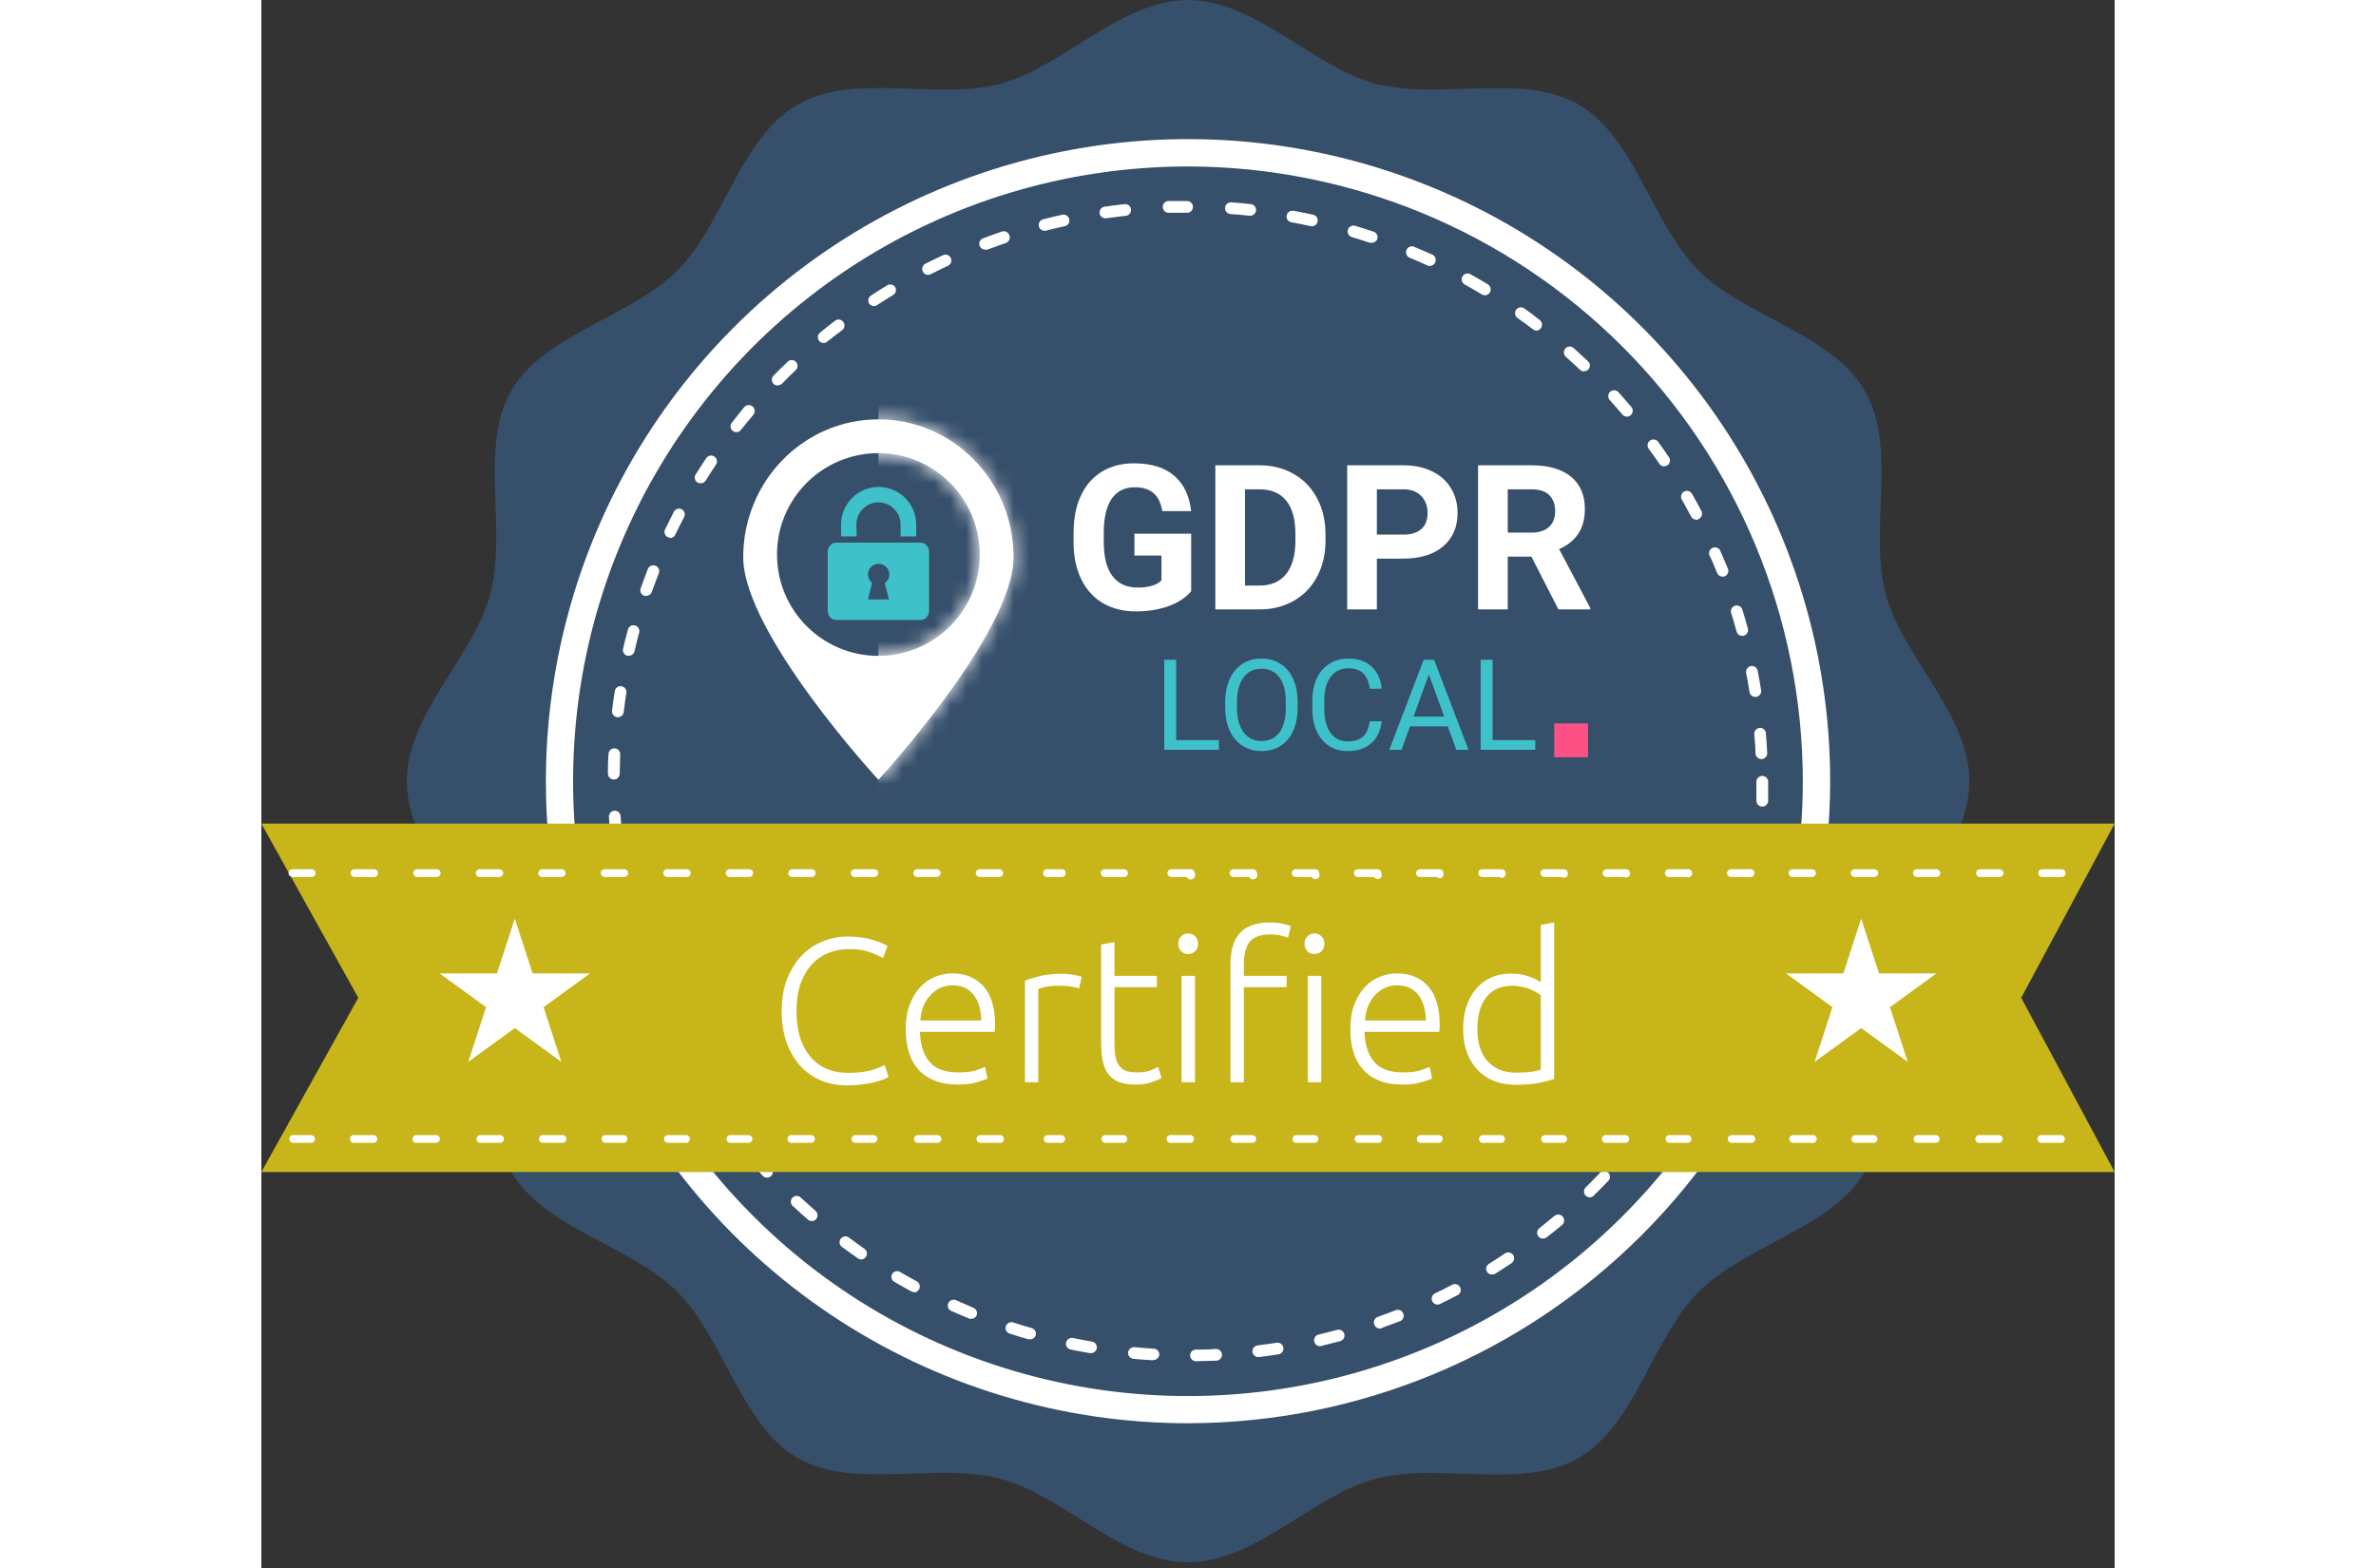 <svg width="150" viewBox="0 0 117 99" fill="none" xmlns="http://www.w3.org/2000/svg">
<rect x="0" y="0" width="117" height="99" fill="#333333" stroke="none"/>
<path d="M107.825 49.322C107.825 53.571 103.595 57.207 102.55 61.127C101.466 65.18 103.276 70.45 101.22 73.988C99.164 77.526 93.659 78.639 90.74 81.559C87.82 84.478 86.765 89.959 83.169 92.045C79.572 94.13 74.361 92.29 70.308 93.374C66.383 94.419 62.752 98.644 58.503 98.644C54.254 98.644 50.613 94.419 46.697 93.374C42.639 92.29 37.374 94.096 33.837 92.045C30.299 89.994 29.185 84.483 26.261 81.559C23.337 78.635 17.866 77.59 15.78 73.988C13.695 70.386 15.535 65.18 14.45 61.127C13.405 57.202 9.181 53.571 9.181 49.322C9.181 45.073 13.405 41.437 14.45 37.517C15.535 33.464 13.724 28.194 15.78 24.656C17.836 21.118 23.341 20.005 26.261 17.085C29.18 14.166 30.235 8.685 33.856 6.604C37.477 4.524 42.639 6.379 46.697 5.275C50.613 4.225 54.254 0 58.503 0C62.752 0 66.388 4.225 70.308 5.275C74.361 6.359 79.631 4.548 83.169 6.604C86.706 8.66 87.815 14.161 90.74 17.085C93.664 20.009 99.115 21.055 101.22 24.656C103.325 28.258 101.466 33.488 102.55 37.517C103.595 41.437 107.825 45.073 107.825 49.322Z" fill="#364F6B"/>
<path d="M58.7 37.328C58.362 37.732 57.885 38.046 57.269 38.271C56.652 38.492 55.968 38.602 55.218 38.602C54.431 38.602 53.739 38.432 53.144 38.09C52.552 37.744 52.094 37.244 51.769 36.59C51.448 35.936 51.283 35.167 51.275 34.284V33.665C51.275 32.757 51.427 31.971 51.731 31.309C52.039 30.642 52.481 30.134 53.056 29.784C53.635 29.43 54.312 29.253 55.087 29.253C56.166 29.253 57.01 29.511 57.618 30.028C58.227 30.54 58.587 31.288 58.7 32.272H56.875C56.791 31.751 56.606 31.369 56.319 31.128C56.035 30.886 55.644 30.765 55.144 30.765C54.506 30.765 54.021 31.005 53.687 31.484C53.354 31.963 53.185 32.676 53.181 33.621V34.203C53.181 35.157 53.362 35.878 53.725 36.365C54.087 36.852 54.619 37.096 55.319 37.096C56.023 37.096 56.525 36.946 56.825 36.646V35.078H55.118V33.696H58.7V37.328ZM60.225 38.477V29.378H63.024C63.824 29.378 64.539 29.559 65.168 29.922C65.801 30.28 66.295 30.792 66.649 31.459C67.003 32.121 67.18 32.876 67.18 33.721V34.14C67.18 34.986 67.005 35.738 66.656 36.396C66.31 37.055 65.82 37.565 65.187 37.928C64.553 38.29 63.839 38.473 63.043 38.477H60.225ZM62.099 30.896V36.971H63.006C63.739 36.971 64.299 36.732 64.687 36.252C65.074 35.773 65.272 35.088 65.281 34.196V33.715C65.281 32.79 65.089 32.09 64.706 31.615C64.322 31.136 63.762 30.896 63.024 30.896H62.099ZM70.424 35.271V38.477H68.549V29.378H72.099C72.782 29.378 73.382 29.503 73.899 29.753C74.42 30.003 74.82 30.359 75.099 30.822C75.378 31.28 75.518 31.803 75.518 32.39C75.518 33.282 75.211 33.986 74.599 34.503C73.991 35.015 73.147 35.271 72.068 35.271H70.424ZM70.424 33.753H72.099C72.595 33.753 72.972 33.636 73.23 33.403C73.493 33.169 73.624 32.836 73.624 32.403C73.624 31.957 73.493 31.596 73.23 31.322C72.968 31.047 72.605 30.905 72.143 30.896H70.424V33.753ZM80.18 35.146H78.686V38.477H76.811V29.378H80.192C81.267 29.378 82.097 29.617 82.68 30.097C83.263 30.576 83.555 31.253 83.555 32.128C83.555 32.748 83.419 33.267 83.148 33.684C82.882 34.096 82.476 34.425 81.93 34.671L83.898 38.39V38.477H81.886L80.18 35.146ZM78.686 33.628H80.199C80.669 33.628 81.034 33.509 81.292 33.271C81.551 33.03 81.68 32.699 81.68 32.278C81.68 31.849 81.557 31.511 81.311 31.265C81.07 31.02 80.697 30.896 80.192 30.896H78.686V33.628Z" fill="white"/>
<path d="M57.754 46.73H60.449V47.343H57V41.656H57.754V46.73ZM65.421 44.684C65.421 45.241 65.328 45.728 65.14 46.144C64.953 46.558 64.687 46.875 64.343 47.093C64 47.312 63.599 47.422 63.14 47.422C62.692 47.422 62.295 47.312 61.949 47.093C61.603 46.872 61.333 46.558 61.14 46.152C60.95 45.743 60.853 45.271 60.847 44.734V44.324C60.847 43.777 60.943 43.294 61.133 42.875C61.323 42.456 61.591 42.135 61.937 41.914C62.286 41.69 62.685 41.578 63.133 41.578C63.588 41.578 63.989 41.689 64.336 41.91C64.684 42.129 64.953 42.448 65.14 42.867C65.328 43.284 65.421 43.769 65.421 44.324V44.684ZM64.675 44.316C64.675 43.642 64.54 43.125 64.269 42.766C63.998 42.404 63.62 42.223 63.133 42.223C62.659 42.223 62.285 42.404 62.011 42.766C61.741 43.125 61.601 43.625 61.593 44.266V44.684C61.593 45.337 61.73 45.851 62.004 46.226C62.28 46.599 62.659 46.785 63.14 46.785C63.625 46.785 64 46.609 64.265 46.258C64.531 45.904 64.668 45.397 64.675 44.738V44.316ZM70.73 45.539C70.659 46.14 70.437 46.605 70.062 46.933C69.689 47.259 69.193 47.422 68.574 47.422C67.902 47.422 67.363 47.181 66.957 46.699C66.553 46.217 66.351 45.573 66.351 44.766V44.219C66.351 43.69 66.445 43.225 66.632 42.824C66.822 42.423 67.091 42.116 67.437 41.902C67.783 41.686 68.184 41.578 68.64 41.578C69.244 41.578 69.729 41.747 70.093 42.086C70.458 42.422 70.67 42.888 70.73 43.484H69.976C69.911 43.031 69.769 42.703 69.55 42.5C69.334 42.297 69.031 42.195 68.64 42.195C68.161 42.195 67.785 42.372 67.511 42.727C67.24 43.081 67.105 43.585 67.105 44.238V44.789C67.105 45.406 67.234 45.897 67.492 46.261C67.749 46.626 68.11 46.808 68.574 46.808C68.99 46.808 69.309 46.715 69.531 46.527C69.755 46.337 69.903 46.008 69.976 45.539H70.73ZM74.898 45.859H72.515L71.98 47.343H71.206L73.378 41.656H74.034L76.21 47.343H75.441L74.898 45.859ZM72.741 45.242H74.675L73.706 42.582L72.741 45.242ZM77.73 46.73H80.425V47.343H76.976V41.656H77.73V46.73Z" fill="#3FC1C9"/>
<path fill-rule="evenodd" clip-rule="evenodd" d="M38.954 49.232C38.954 49.232 47.487 39.983 47.487 35.178C47.487 30.373 43.666 26.477 38.954 26.477C34.241 26.477 30.421 30.373 30.421 35.178C30.421 39.983 38.954 49.232 38.954 49.232ZM38.954 41.41C42.488 41.41 45.354 38.545 45.354 35.01C45.354 31.476 42.488 28.611 38.954 28.611C35.419 28.611 32.554 31.476 32.554 35.01C32.554 38.545 35.419 41.41 38.954 41.41Z" fill="white"/>
<mask id="mask0" mask-type="alpha" maskUnits="userSpaceOnUse" x="30" y="26" width="18" height="24">
<path fill-rule="evenodd" clip-rule="evenodd" d="M38.954 49.232C38.954 49.232 47.487 39.983 47.487 35.178C47.487 30.373 43.666 26.477 38.954 26.477C34.241 26.477 30.421 30.373 30.421 35.178C30.421 39.983 38.954 49.232 38.954 49.232ZM38.954 41.41C42.488 41.41 45.354 38.545 45.354 35.01C45.354 31.476 42.488 28.611 38.954 28.611C35.419 28.611 32.554 31.476 32.554 35.01C32.554 38.545 35.419 41.41 38.954 41.41Z" fill="white"/>
</mask>
<g mask="url(#mask0)">
<rect x="38.954" y="25.411" width="9.6" height="26.666" fill="white"/>
</g>
<path d="M41.631 34.26H41.33H40.345H37.562H36.578H36.276C35.995 34.26 35.754 34.522 35.754 34.843V38.56C35.754 38.882 35.995 39.143 36.276 39.143H41.631C41.913 39.143 42.154 38.882 42.154 38.56V34.843C42.154 34.532 41.922 34.26 41.631 34.26ZM39.622 37.847H38.296L38.557 36.802C38.396 36.681 38.296 36.491 38.296 36.27C38.296 35.898 38.597 35.596 38.969 35.596C39.341 35.596 39.642 35.898 39.642 36.27C39.642 36.501 39.531 36.691 39.361 36.812L39.622 37.847Z" fill="#3FC1C9"/>
<path d="M37.563 33.115C37.563 32.351 38.186 31.718 38.96 31.718C39.733 31.718 40.356 32.351 40.356 33.115V33.868H41.341V33.115C41.341 31.809 40.276 30.744 38.97 30.744C37.664 30.744 36.599 31.809 36.599 33.115V33.868H37.583L37.563 33.115Z" fill="#3FC1C9"/>
<rect x="81.619" y="45.677" width="2.133" height="2.133" fill="#FC5185"/>
<path d="M58.502 89.861C50.484 89.861 42.646 87.484 35.98 83.029C29.313 78.575 24.117 72.243 21.049 64.836C17.98 57.428 17.178 49.277 18.742 41.413C20.306 33.55 24.167 26.326 29.837 20.657C35.506 14.987 42.729 11.126 50.593 9.562C58.457 7.998 66.608 8.801 74.016 11.869C81.423 14.937 87.754 20.133 92.209 26.8C96.663 33.466 99.041 41.304 99.041 49.322C99.028 60.07 94.753 70.373 87.153 77.973C79.553 85.573 69.25 89.848 58.502 89.861ZM58.502 10.51C50.824 10.509 43.319 12.785 36.935 17.05C30.55 21.315 25.575 27.377 22.636 34.47C19.697 41.563 18.928 49.368 20.426 56.898C21.924 64.429 25.62 71.346 31.049 76.775C36.478 82.204 43.395 85.901 50.925 87.398C58.456 88.896 66.261 88.127 73.354 85.188C80.447 82.249 86.509 77.273 90.774 70.889C95.039 64.505 97.315 57 97.314 49.322C97.302 39.032 93.209 29.167 85.933 21.891C78.657 14.615 68.792 10.522 58.502 10.51Z" fill="white"/>
<path d="M59.003 85.946C58.906 85.946 58.813 85.907 58.744 85.84C58.675 85.772 58.636 85.679 58.635 85.582C58.634 85.534 58.642 85.486 58.66 85.441C58.677 85.395 58.704 85.354 58.738 85.319C58.772 85.285 58.812 85.257 58.857 85.238C58.901 85.219 58.95 85.21 58.998 85.21C59.405 85.21 59.812 85.21 60.215 85.17C60.267 85.162 60.319 85.165 60.37 85.179C60.42 85.193 60.467 85.217 60.508 85.251C60.548 85.284 60.581 85.325 60.604 85.372C60.628 85.418 60.641 85.469 60.644 85.522C60.646 85.574 60.637 85.626 60.618 85.675C60.599 85.723 60.57 85.767 60.533 85.804C60.496 85.841 60.452 85.87 60.403 85.888C60.354 85.906 60.301 85.914 60.249 85.911C59.842 85.911 59.42 85.941 59.008 85.946H59.003ZM56.294 85.887C55.877 85.862 55.46 85.833 55.053 85.793C55.005 85.789 54.958 85.775 54.915 85.752C54.872 85.73 54.834 85.699 54.803 85.661C54.772 85.624 54.749 85.581 54.734 85.535C54.72 85.488 54.715 85.439 54.719 85.391C54.724 85.343 54.738 85.296 54.761 85.253C54.783 85.21 54.814 85.172 54.852 85.141C54.889 85.11 54.932 85.087 54.978 85.072C55.025 85.058 55.073 85.053 55.122 85.058C55.524 85.097 55.931 85.126 56.339 85.151C56.387 85.153 56.435 85.165 56.479 85.186C56.523 85.208 56.563 85.237 56.595 85.274C56.627 85.311 56.652 85.353 56.668 85.399C56.684 85.446 56.69 85.495 56.687 85.543C56.675 85.637 56.627 85.722 56.554 85.782C56.482 85.843 56.389 85.873 56.294 85.867V85.887ZM62.933 85.681C62.844 85.68 62.757 85.647 62.691 85.587C62.624 85.528 62.581 85.446 62.57 85.357C62.564 85.309 62.567 85.26 62.58 85.213C62.593 85.166 62.614 85.123 62.644 85.085C62.674 85.046 62.711 85.014 62.753 84.99C62.795 84.966 62.841 84.951 62.889 84.945C63.296 84.895 63.703 84.837 64.101 84.778C64.198 84.763 64.297 84.787 64.376 84.845C64.455 84.903 64.508 84.99 64.523 85.087C64.538 85.184 64.514 85.283 64.456 85.362C64.398 85.441 64.311 85.494 64.214 85.509C63.812 85.573 63.399 85.627 62.982 85.681H62.933ZM52.374 85.435H52.315C51.903 85.367 51.491 85.288 51.088 85.205C51.041 85.195 50.995 85.177 50.955 85.149C50.915 85.122 50.88 85.087 50.854 85.046C50.827 85.006 50.809 84.96 50.8 84.912C50.792 84.865 50.793 84.815 50.804 84.768C50.813 84.72 50.832 84.675 50.859 84.634C50.886 84.594 50.921 84.559 50.962 84.532C51.002 84.505 51.048 84.486 51.096 84.477C51.144 84.468 51.193 84.469 51.24 84.478C51.633 84.562 52.035 84.635 52.438 84.704C52.534 84.721 52.621 84.775 52.678 84.855C52.734 84.935 52.758 85.034 52.742 85.131C52.725 85.216 52.679 85.293 52.612 85.349C52.545 85.404 52.461 85.435 52.374 85.435ZM66.819 84.994C66.731 84.99 66.646 84.955 66.581 84.895C66.516 84.835 66.474 84.754 66.463 84.666C66.453 84.578 66.474 84.489 66.523 84.415C66.572 84.341 66.646 84.287 66.731 84.263C67.128 84.169 67.526 84.066 67.913 83.963C68.008 83.938 68.11 83.951 68.195 83.999C68.281 84.048 68.343 84.129 68.37 84.223C68.382 84.27 68.386 84.319 68.379 84.367C68.373 84.415 68.358 84.461 68.333 84.503C68.309 84.545 68.277 84.582 68.239 84.611C68.2 84.641 68.156 84.662 68.11 84.675C67.711 84.783 67.308 84.886 66.903 84.984L66.819 84.994ZM48.532 84.562C48.498 84.567 48.463 84.567 48.429 84.562C48.027 84.449 47.624 84.326 47.237 84.199C47.19 84.184 47.147 84.161 47.11 84.129C47.072 84.098 47.042 84.059 47.02 84.016C46.998 83.972 46.985 83.925 46.982 83.876C46.979 83.828 46.985 83.779 47.001 83.733C47.016 83.686 47.04 83.644 47.072 83.607C47.103 83.57 47.142 83.54 47.185 83.518C47.228 83.496 47.276 83.483 47.324 83.479C47.373 83.476 47.421 83.482 47.467 83.497C47.845 83.62 48.238 83.738 48.63 83.85C48.725 83.878 48.805 83.942 48.853 84.028C48.901 84.115 48.913 84.217 48.885 84.312C48.86 84.385 48.813 84.449 48.749 84.494C48.686 84.539 48.61 84.563 48.532 84.562ZM70.612 83.885C70.535 83.884 70.461 83.859 70.398 83.815C70.336 83.77 70.289 83.707 70.264 83.635C70.244 83.588 70.234 83.538 70.235 83.487C70.236 83.437 70.247 83.387 70.268 83.341C70.288 83.295 70.318 83.254 70.356 83.22C70.393 83.186 70.437 83.16 70.485 83.144C70.867 83.007 71.255 82.864 71.628 82.717C71.718 82.687 71.816 82.693 71.902 82.734C71.988 82.774 72.055 82.846 72.091 82.934C72.126 83.022 72.126 83.12 72.091 83.209C72.056 83.297 71.989 83.368 71.903 83.409C71.515 83.556 71.122 83.703 70.735 83.841C70.695 83.87 70.65 83.892 70.602 83.904L70.612 83.885ZM44.813 83.271C44.764 83.273 44.716 83.264 44.67 83.247C44.288 83.09 43.905 82.923 43.522 82.756C43.442 82.71 43.381 82.636 43.353 82.548C43.324 82.46 43.329 82.364 43.367 82.28C43.405 82.195 43.473 82.128 43.558 82.091C43.643 82.054 43.739 82.049 43.827 82.079C44.199 82.246 44.577 82.408 44.95 82.57C44.996 82.588 45.038 82.615 45.073 82.65C45.108 82.685 45.136 82.727 45.155 82.772C45.174 82.818 45.183 82.867 45.183 82.917C45.182 82.966 45.171 83.015 45.151 83.06C45.121 83.126 45.072 83.182 45.01 83.219C44.947 83.257 44.876 83.275 44.803 83.271H44.813ZM74.253 82.369C74.169 82.368 74.088 82.338 74.023 82.286C73.958 82.233 73.913 82.16 73.894 82.079C73.875 81.998 73.885 81.912 73.92 81.836C73.956 81.761 74.016 81.699 74.091 81.662C74.454 81.49 74.817 81.304 75.18 81.117C75.267 81.072 75.368 81.062 75.461 81.091C75.555 81.121 75.633 81.185 75.678 81.272C75.724 81.359 75.733 81.46 75.704 81.553C75.675 81.646 75.61 81.724 75.524 81.77C75.156 81.961 74.783 82.153 74.415 82.329C74.36 82.356 74.299 82.369 74.238 82.369H74.253ZM41.216 81.584C41.154 81.584 41.094 81.569 41.039 81.539C40.676 81.343 40.313 81.137 39.95 80.926C39.869 80.877 39.81 80.798 39.787 80.707C39.763 80.615 39.776 80.518 39.823 80.435C39.872 80.354 39.95 80.296 40.041 80.271C40.133 80.246 40.23 80.258 40.313 80.303C40.667 80.509 41.025 80.71 41.378 80.901C41.449 80.942 41.505 81.004 41.536 81.079C41.568 81.154 41.575 81.238 41.555 81.317C41.535 81.396 41.489 81.466 41.425 81.517C41.362 81.568 41.283 81.597 41.201 81.598L41.216 81.584ZM77.688 80.47C77.624 80.47 77.562 80.453 77.507 80.422C77.453 80.391 77.406 80.347 77.374 80.293C77.326 80.212 77.311 80.115 77.333 80.024C77.355 79.932 77.412 79.853 77.491 79.802C77.835 79.587 78.178 79.361 78.512 79.14C78.552 79.112 78.597 79.093 78.645 79.083C78.693 79.073 78.742 79.072 78.79 79.081C78.838 79.09 78.884 79.109 78.924 79.136C78.965 79.163 79 79.198 79.027 79.238C79.081 79.32 79.101 79.42 79.082 79.517C79.062 79.614 79.006 79.698 78.924 79.753C78.585 79.979 78.232 80.21 77.884 80.43C77.823 80.459 77.755 80.472 77.688 80.47ZM37.875 79.518C37.8 79.519 37.726 79.496 37.664 79.454C37.325 79.219 36.982 78.963 36.653 78.728C36.614 78.699 36.581 78.663 36.556 78.622C36.531 78.58 36.514 78.534 36.507 78.487C36.5 78.439 36.502 78.39 36.514 78.343C36.525 78.296 36.546 78.252 36.574 78.213C36.603 78.174 36.639 78.141 36.681 78.116C36.722 78.091 36.768 78.074 36.816 78.067C36.864 78.059 36.912 78.062 36.959 78.073C37.006 78.085 37.051 78.105 37.09 78.134C37.418 78.374 37.752 78.625 38.071 78.846C38.136 78.89 38.186 78.954 38.212 79.029C38.237 79.104 38.239 79.185 38.215 79.26C38.191 79.335 38.144 79.401 38.08 79.448C38.016 79.494 37.939 79.519 37.86 79.518H37.875ZM80.911 78.203C80.855 78.203 80.799 78.19 80.748 78.166C80.697 78.141 80.652 78.105 80.617 78.061C80.557 77.984 80.531 77.886 80.542 77.79C80.554 77.693 80.604 77.605 80.681 77.545L81.628 76.775C81.665 76.743 81.708 76.718 81.754 76.703C81.801 76.687 81.85 76.681 81.899 76.684C81.948 76.688 81.996 76.701 82.04 76.722C82.084 76.744 82.123 76.775 82.155 76.812C82.187 76.849 82.212 76.892 82.228 76.938C82.243 76.985 82.249 77.034 82.246 77.083C82.243 77.132 82.23 77.18 82.208 77.224C82.186 77.268 82.155 77.307 82.118 77.339C81.804 77.604 81.481 77.869 81.137 78.124C81.072 78.173 80.993 78.199 80.911 78.198V78.203ZM34.759 77.099C34.669 77.099 34.583 77.067 34.514 77.01C34.205 76.741 33.891 76.461 33.586 76.176C33.543 76.147 33.507 76.108 33.48 76.063C33.453 76.018 33.436 75.968 33.43 75.915C33.424 75.863 33.429 75.811 33.445 75.761C33.461 75.711 33.488 75.665 33.523 75.626C33.558 75.587 33.602 75.556 33.65 75.535C33.698 75.515 33.75 75.504 33.802 75.505C33.855 75.507 33.907 75.519 33.954 75.541C34.001 75.564 34.043 75.597 34.077 75.637C34.376 75.911 34.681 76.186 34.985 76.451C35.058 76.516 35.103 76.606 35.11 76.703C35.118 76.8 35.087 76.897 35.024 76.971C34.991 77.009 34.95 77.04 34.904 77.061C34.859 77.082 34.809 77.093 34.759 77.094V77.099ZM83.87 75.602C83.77 75.601 83.675 75.56 83.605 75.489C83.536 75.42 83.497 75.327 83.497 75.229C83.497 75.132 83.536 75.038 83.605 74.969C83.9 74.68 84.184 74.39 84.464 74.101C84.493 74.056 84.531 74.018 84.577 73.99C84.622 73.961 84.673 73.943 84.726 73.936C84.779 73.929 84.833 73.934 84.884 73.951C84.935 73.967 84.982 73.994 85.021 74.03C85.061 74.066 85.092 74.111 85.112 74.16C85.133 74.209 85.142 74.263 85.14 74.316C85.138 74.369 85.124 74.422 85.1 74.469C85.075 74.517 85.041 74.559 84.999 74.591C84.719 74.886 84.424 75.185 84.125 75.475C84.093 75.511 84.054 75.541 84.01 75.562C83.966 75.583 83.919 75.595 83.87 75.597V75.602ZM31.923 74.356C31.872 74.356 31.822 74.346 31.776 74.326C31.729 74.305 31.687 74.276 31.653 74.238C31.373 73.939 31.094 73.625 30.819 73.311C30.754 73.237 30.721 73.14 30.727 73.041C30.734 72.943 30.779 72.851 30.853 72.786C30.927 72.721 31.024 72.688 31.123 72.694C31.221 72.701 31.313 72.746 31.378 72.82C31.648 73.129 31.923 73.433 32.193 73.728C32.243 73.78 32.277 73.846 32.29 73.918C32.303 73.989 32.294 74.063 32.265 74.129C32.236 74.196 32.189 74.252 32.128 74.292C32.067 74.331 31.995 74.352 31.923 74.351V74.356ZM86.534 72.688C86.448 72.689 86.365 72.66 86.299 72.604C86.261 72.573 86.23 72.535 86.207 72.493C86.185 72.45 86.171 72.403 86.166 72.354C86.161 72.306 86.166 72.257 86.181 72.211C86.195 72.165 86.219 72.121 86.25 72.084C86.505 71.775 86.74 71.451 87.005 71.127C87.033 71.083 87.069 71.045 87.112 71.015C87.155 70.986 87.204 70.966 87.255 70.956C87.307 70.947 87.359 70.948 87.41 70.96C87.461 70.972 87.508 70.995 87.55 71.027C87.591 71.059 87.626 71.099 87.65 71.145C87.675 71.191 87.69 71.241 87.695 71.293C87.699 71.345 87.692 71.397 87.675 71.447C87.657 71.496 87.63 71.541 87.594 71.579C87.339 71.907 87.079 72.236 86.819 72.56C86.784 72.601 86.74 72.634 86.691 72.656C86.642 72.678 86.588 72.689 86.534 72.688ZM29.401 71.329C29.343 71.328 29.285 71.314 29.233 71.288C29.181 71.261 29.136 71.223 29.102 71.176C28.856 70.843 28.611 70.504 28.375 70.166C28.319 70.085 28.298 69.985 28.315 69.889C28.333 69.792 28.388 69.706 28.469 69.65C28.549 69.594 28.649 69.573 28.745 69.59C28.842 69.608 28.928 69.663 28.984 69.744C29.214 70.072 29.474 70.406 29.695 70.725C29.754 70.803 29.779 70.901 29.765 70.998C29.751 71.094 29.7 71.182 29.622 71.24C29.559 71.293 29.482 71.324 29.401 71.329ZM88.87 69.508C88.803 69.508 88.738 69.49 88.681 69.457C88.624 69.423 88.577 69.374 88.546 69.316C88.514 69.257 88.499 69.192 88.501 69.125C88.504 69.059 88.525 68.995 88.561 68.939C88.782 68.596 89.002 68.247 89.209 67.904C89.259 67.825 89.338 67.767 89.429 67.744C89.52 67.72 89.616 67.732 89.699 67.776C89.778 67.827 89.835 67.906 89.858 67.997C89.881 68.088 89.868 68.185 89.822 68.267C89.611 68.62 89.385 68.973 89.159 69.322C89.129 69.374 89.088 69.417 89.037 69.45C88.987 69.482 88.93 69.502 88.87 69.508ZM27.222 68.036C27.158 68.036 27.095 68.02 27.039 67.988C26.983 67.956 26.936 67.91 26.903 67.855C26.697 67.501 26.491 67.138 26.29 66.775C26.261 66.732 26.241 66.683 26.232 66.632C26.222 66.581 26.224 66.528 26.236 66.477C26.249 66.427 26.271 66.379 26.303 66.338C26.335 66.297 26.375 66.263 26.421 66.238C26.467 66.213 26.517 66.198 26.569 66.194C26.621 66.19 26.674 66.197 26.723 66.214C26.772 66.231 26.817 66.259 26.855 66.295C26.892 66.33 26.922 66.374 26.943 66.422C27.134 66.775 27.335 67.133 27.541 67.482C27.587 67.565 27.598 67.662 27.573 67.754C27.549 67.845 27.49 67.923 27.409 67.972C27.354 68.012 27.29 68.036 27.222 68.041V68.036ZM90.847 66.073C90.789 66.075 90.732 66.062 90.68 66.034C90.637 66.013 90.599 65.983 90.568 65.947C90.536 65.911 90.512 65.868 90.497 65.823C90.482 65.777 90.476 65.729 90.48 65.681C90.484 65.633 90.497 65.586 90.519 65.544C90.7 65.18 90.882 64.812 91.053 64.445C91.073 64.399 91.1 64.357 91.136 64.323C91.171 64.288 91.213 64.261 91.26 64.243C91.306 64.225 91.355 64.216 91.405 64.218C91.454 64.22 91.503 64.231 91.548 64.252C91.593 64.273 91.633 64.302 91.666 64.339C91.7 64.376 91.725 64.419 91.741 64.466C91.757 64.513 91.764 64.562 91.76 64.612C91.757 64.661 91.743 64.71 91.721 64.754C91.549 65.131 91.362 65.509 91.176 65.877C91.147 65.941 91.101 65.995 91.043 66.033C90.985 66.071 90.917 66.092 90.847 66.093V66.073ZM25.412 64.543C25.341 64.543 25.272 64.523 25.213 64.484C25.154 64.446 25.107 64.391 25.078 64.327C24.906 63.949 24.744 63.566 24.587 63.183C24.55 63.093 24.551 62.992 24.588 62.901C24.626 62.811 24.698 62.74 24.789 62.703C24.879 62.666 24.98 62.666 25.071 62.704C25.161 62.741 25.232 62.813 25.269 62.904C25.426 63.277 25.584 63.654 25.76 64.022C25.78 64.067 25.792 64.115 25.794 64.164C25.795 64.213 25.787 64.261 25.77 64.307C25.752 64.353 25.726 64.394 25.692 64.43C25.659 64.465 25.618 64.493 25.574 64.513C25.523 64.537 25.467 64.547 25.412 64.543ZM92.437 62.482C92.395 62.488 92.352 62.488 92.309 62.482C92.262 62.465 92.219 62.439 92.182 62.405C92.145 62.37 92.116 62.329 92.096 62.283C92.075 62.237 92.065 62.188 92.064 62.137C92.064 62.087 92.074 62.037 92.094 61.991C92.236 61.613 92.373 61.226 92.506 60.838C92.545 60.755 92.613 60.688 92.698 60.652C92.782 60.616 92.878 60.613 92.965 60.642C93.052 60.672 93.125 60.733 93.17 60.814C93.215 60.894 93.228 60.989 93.207 61.078C93.07 61.471 92.933 61.868 92.785 62.251C92.757 62.32 92.709 62.379 92.647 62.42C92.585 62.461 92.512 62.483 92.437 62.482ZM23.999 60.867C23.92 60.868 23.844 60.844 23.78 60.798C23.717 60.752 23.669 60.687 23.645 60.612C23.518 60.215 23.395 59.812 23.282 59.42C23.256 59.326 23.267 59.225 23.315 59.139C23.363 59.053 23.443 58.99 23.537 58.964C23.632 58.937 23.733 58.949 23.818 58.997C23.904 59.045 23.967 59.124 23.994 59.219C24.102 59.602 24.224 59.994 24.347 60.382C24.366 60.429 24.375 60.48 24.374 60.531C24.372 60.583 24.36 60.633 24.338 60.679C24.316 60.725 24.284 60.766 24.245 60.8C24.206 60.833 24.16 60.858 24.111 60.872C24.074 60.877 24.036 60.876 23.999 60.867ZM93.624 58.718H93.536C93.441 58.694 93.359 58.633 93.308 58.548C93.258 58.464 93.243 58.363 93.266 58.267C93.369 57.874 93.463 57.477 93.551 57.08C93.561 57.032 93.58 56.986 93.608 56.946C93.636 56.906 93.671 56.872 93.712 56.846C93.754 56.82 93.8 56.802 93.848 56.794C93.896 56.786 93.945 56.788 93.993 56.8C94.087 56.821 94.17 56.879 94.222 56.961C94.275 57.042 94.293 57.142 94.272 57.236C94.184 57.644 94.086 58.051 93.983 58.449C93.961 58.527 93.914 58.596 93.85 58.644C93.785 58.693 93.706 58.719 93.624 58.718ZM22.968 57.055C22.884 57.055 22.801 57.026 22.736 56.972C22.671 56.919 22.626 56.844 22.61 56.761C22.527 56.358 22.448 55.946 22.379 55.539C22.363 55.443 22.384 55.343 22.441 55.263C22.497 55.183 22.582 55.129 22.679 55.112C22.775 55.095 22.874 55.117 22.954 55.173C23.034 55.229 23.089 55.315 23.106 55.411C23.174 55.814 23.253 56.216 23.331 56.613C23.341 56.661 23.342 56.71 23.333 56.757C23.324 56.805 23.306 56.85 23.28 56.891C23.253 56.931 23.219 56.966 23.179 56.994C23.139 57.021 23.094 57.04 23.047 57.05L22.968 57.055ZM94.375 54.852H94.321C94.273 54.845 94.227 54.829 94.185 54.805C94.143 54.78 94.107 54.747 94.078 54.709C94.048 54.67 94.027 54.626 94.015 54.579C94.003 54.532 94 54.483 94.007 54.435C94.066 54.037 94.115 53.63 94.159 53.223C94.172 53.126 94.221 53.038 94.297 52.977C94.373 52.915 94.469 52.886 94.567 52.894C94.615 52.899 94.662 52.913 94.705 52.937C94.748 52.96 94.785 52.991 94.816 53.029C94.847 53.067 94.869 53.111 94.883 53.157C94.897 53.204 94.901 53.253 94.895 53.301C94.851 53.714 94.797 54.131 94.738 54.538C94.727 54.622 94.686 54.7 94.624 54.757C94.561 54.815 94.48 54.848 94.395 54.852H94.375ZM22.404 53.159C22.312 53.157 22.224 53.122 22.156 53.059C22.088 52.997 22.046 52.912 22.036 52.821C21.997 52.418 21.967 52.001 21.943 51.579C21.937 51.482 21.97 51.386 22.034 51.313C22.099 51.239 22.189 51.194 22.286 51.187C22.335 51.183 22.384 51.19 22.43 51.206C22.476 51.221 22.519 51.246 22.555 51.279C22.592 51.311 22.622 51.35 22.643 51.394C22.664 51.438 22.676 51.486 22.679 51.535C22.703 51.947 22.738 52.354 22.772 52.752C22.777 52.8 22.772 52.849 22.758 52.895C22.743 52.942 22.72 52.985 22.689 53.023C22.658 53.06 22.62 53.091 22.577 53.113C22.534 53.136 22.487 53.15 22.438 53.154L22.404 53.159ZM94.738 50.926C94.641 50.921 94.55 50.879 94.484 50.807C94.418 50.736 94.382 50.641 94.385 50.544C94.385 50.136 94.385 49.724 94.385 49.322C94.395 49.231 94.439 49.147 94.507 49.086C94.576 49.026 94.664 48.992 94.755 48.992C94.847 48.992 94.935 49.026 95.004 49.086C95.072 49.147 95.115 49.231 95.126 49.322C95.126 49.734 95.126 50.151 95.126 50.568C95.124 50.617 95.112 50.666 95.092 50.71C95.072 50.755 95.042 50.794 95.006 50.828C94.97 50.861 94.928 50.887 94.882 50.904C94.836 50.921 94.787 50.928 94.738 50.926ZM22.247 49.219C22.148 49.216 22.055 49.175 21.986 49.105C21.917 49.034 21.879 48.94 21.879 48.841C21.879 48.429 21.879 48.012 21.918 47.6C21.92 47.551 21.932 47.504 21.953 47.46C21.973 47.416 22.002 47.377 22.038 47.345C22.074 47.312 22.116 47.287 22.161 47.27C22.207 47.254 22.255 47.247 22.303 47.249C22.352 47.251 22.399 47.263 22.443 47.283C22.487 47.304 22.526 47.333 22.558 47.369C22.591 47.405 22.616 47.447 22.633 47.492C22.649 47.538 22.656 47.586 22.654 47.634C22.654 48.036 22.625 48.449 22.62 48.851C22.62 48.9 22.61 48.948 22.591 48.993C22.573 49.038 22.545 49.079 22.51 49.113C22.476 49.147 22.434 49.174 22.389 49.192C22.344 49.211 22.296 49.22 22.247 49.219ZM94.699 47.928C94.604 47.928 94.513 47.891 94.443 47.825C94.374 47.76 94.332 47.67 94.326 47.575C94.326 47.168 94.282 46.761 94.248 46.358C94.241 46.261 94.272 46.164 94.335 46.089C94.399 46.014 94.489 45.966 94.586 45.956C94.635 45.952 94.683 45.958 94.73 45.972C94.776 45.987 94.819 46.011 94.855 46.043C94.892 46.074 94.923 46.113 94.945 46.156C94.967 46.199 94.98 46.246 94.984 46.295C95.018 46.707 95.047 47.129 95.067 47.541C95.071 47.639 95.036 47.735 94.97 47.807C94.904 47.88 94.812 47.923 94.714 47.928H94.699ZM22.507 45.284H22.463C22.366 45.27 22.278 45.22 22.218 45.143C22.157 45.066 22.129 44.969 22.139 44.872C22.188 44.455 22.247 44.042 22.311 43.635C22.318 43.587 22.335 43.541 22.36 43.5C22.385 43.458 22.419 43.422 22.458 43.393C22.497 43.364 22.541 43.344 22.588 43.332C22.636 43.321 22.685 43.319 22.733 43.326C22.781 43.334 22.827 43.35 22.868 43.376C22.91 43.401 22.946 43.434 22.975 43.473C23.003 43.512 23.024 43.557 23.036 43.604C23.047 43.651 23.049 43.7 23.042 43.748C22.978 44.145 22.924 44.553 22.875 44.96C22.863 45.049 22.819 45.131 22.752 45.191C22.684 45.25 22.597 45.283 22.507 45.284ZM94.316 44.003C94.228 44.004 94.142 43.974 94.075 43.917C94.007 43.86 93.963 43.781 93.948 43.694C93.885 43.287 93.816 42.885 93.737 42.492C93.72 42.395 93.741 42.295 93.796 42.214C93.851 42.132 93.936 42.075 94.032 42.055C94.079 42.046 94.129 42.046 94.176 42.056C94.224 42.066 94.269 42.085 94.309 42.112C94.349 42.14 94.383 42.175 94.41 42.216C94.436 42.256 94.455 42.302 94.464 42.35C94.542 42.752 94.616 43.164 94.68 43.576C94.688 43.624 94.687 43.673 94.676 43.72C94.665 43.767 94.645 43.812 94.616 43.852C94.588 43.891 94.552 43.924 94.511 43.949C94.469 43.974 94.423 43.991 94.375 43.998L94.316 44.003ZM23.194 41.403H23.11C23.063 41.392 23.018 41.371 22.978 41.343C22.939 41.315 22.905 41.278 22.88 41.237C22.854 41.195 22.837 41.149 22.829 41.101C22.822 41.053 22.824 41.004 22.836 40.956C22.929 40.554 23.032 40.147 23.14 39.749C23.152 39.702 23.174 39.659 23.204 39.62C23.233 39.582 23.27 39.55 23.312 39.526C23.354 39.501 23.4 39.486 23.448 39.48C23.496 39.473 23.545 39.477 23.591 39.489C23.638 39.502 23.682 39.523 23.72 39.553C23.759 39.582 23.791 39.619 23.815 39.661C23.839 39.703 23.855 39.749 23.861 39.797C23.867 39.845 23.864 39.894 23.851 39.94C23.748 40.333 23.645 40.73 23.557 41.128C23.534 41.206 23.486 41.276 23.421 41.325C23.355 41.375 23.276 41.402 23.194 41.403ZM93.487 40.147C93.407 40.147 93.328 40.121 93.264 40.072C93.2 40.023 93.154 39.954 93.134 39.877C93.026 39.484 92.913 39.092 92.79 38.704C92.776 38.658 92.771 38.609 92.776 38.561C92.781 38.512 92.795 38.465 92.817 38.422C92.84 38.38 92.871 38.342 92.909 38.311C92.946 38.28 92.989 38.257 93.036 38.243C93.082 38.229 93.131 38.224 93.179 38.228C93.227 38.233 93.274 38.247 93.317 38.27C93.36 38.293 93.398 38.324 93.429 38.361C93.46 38.398 93.483 38.442 93.497 38.488C93.62 38.881 93.737 39.283 93.845 39.68C93.871 39.775 93.858 39.877 93.809 39.962C93.761 40.048 93.68 40.11 93.585 40.137C93.553 40.145 93.52 40.148 93.487 40.147ZM24.303 37.62C24.262 37.627 24.221 37.627 24.18 37.62C24.131 37.605 24.087 37.579 24.048 37.546C24.01 37.512 23.979 37.471 23.958 37.425C23.937 37.378 23.925 37.328 23.925 37.277C23.924 37.226 23.934 37.176 23.954 37.129C24.092 36.736 24.239 36.344 24.386 35.961C24.401 35.911 24.425 35.865 24.458 35.825C24.491 35.785 24.533 35.753 24.579 35.73C24.626 35.707 24.677 35.694 24.728 35.691C24.78 35.689 24.832 35.698 24.88 35.717C24.928 35.735 24.972 35.764 25.009 35.801C25.046 35.838 25.074 35.882 25.093 35.93C25.111 35.978 25.12 36.03 25.117 36.082C25.115 36.134 25.101 36.185 25.078 36.231C24.931 36.604 24.789 36.992 24.651 37.374C24.625 37.446 24.578 37.508 24.515 37.552C24.453 37.595 24.379 37.619 24.303 37.62ZM92.246 36.408C92.171 36.408 92.099 36.385 92.037 36.343C91.976 36.301 91.929 36.242 91.902 36.172C91.755 35.799 91.603 35.426 91.412 35.048C91.382 34.96 91.388 34.864 91.426 34.779C91.464 34.694 91.532 34.626 91.618 34.589C91.704 34.553 91.8 34.549 91.888 34.579C91.976 34.61 92.049 34.672 92.094 34.754C92.26 35.137 92.418 35.524 92.584 35.902C92.603 35.948 92.613 35.998 92.613 36.047C92.612 36.097 92.602 36.146 92.582 36.192C92.563 36.238 92.534 36.279 92.498 36.314C92.462 36.348 92.42 36.375 92.373 36.393C92.332 36.404 92.289 36.409 92.246 36.408ZM25.819 33.954C25.763 33.953 25.708 33.94 25.657 33.915C25.569 33.873 25.502 33.797 25.47 33.705C25.438 33.613 25.443 33.512 25.485 33.424C25.669 33.045 25.855 32.672 26.045 32.306C26.09 32.221 26.167 32.158 26.259 32.13C26.351 32.101 26.45 32.11 26.535 32.154C26.62 32.199 26.683 32.276 26.712 32.367C26.741 32.459 26.734 32.558 26.692 32.644C26.506 32.998 26.32 33.365 26.143 33.733C26.118 33.8 26.074 33.859 26.016 33.901C25.959 33.944 25.89 33.969 25.819 33.974V33.954ZM90.587 32.811C90.519 32.811 90.453 32.792 90.395 32.756C90.337 32.721 90.29 32.67 90.258 32.61C90.072 32.257 89.876 31.898 89.675 31.545C89.626 31.46 89.613 31.359 89.639 31.264C89.664 31.169 89.727 31.088 89.812 31.04C89.897 30.991 89.998 30.978 90.093 31.004C90.188 31.029 90.269 31.092 90.317 31.177C90.523 31.54 90.725 31.903 90.916 32.266C90.958 32.353 90.965 32.452 90.936 32.543C90.907 32.635 90.843 32.711 90.759 32.757C90.715 32.793 90.663 32.819 90.607 32.831L90.587 32.811ZM27.723 30.515C27.654 30.514 27.586 30.495 27.526 30.461C27.449 30.409 27.394 30.329 27.372 30.238C27.35 30.148 27.363 30.052 27.409 29.97C27.63 29.617 27.86 29.264 28.086 28.925C28.113 28.885 28.148 28.85 28.188 28.823C28.229 28.796 28.274 28.778 28.321 28.768C28.369 28.759 28.418 28.759 28.466 28.769C28.513 28.778 28.558 28.797 28.599 28.824C28.639 28.851 28.673 28.886 28.7 28.927C28.727 28.967 28.746 29.012 28.755 29.06C28.764 29.108 28.764 29.157 28.755 29.204C28.745 29.252 28.726 29.297 28.699 29.337C28.478 29.671 28.253 30.014 28.037 30.363C28.001 30.412 27.954 30.452 27.899 30.479C27.844 30.505 27.784 30.518 27.723 30.515ZM88.566 29.45C88.505 29.45 88.445 29.434 88.392 29.405C88.339 29.376 88.294 29.334 88.261 29.283C88.036 28.95 87.8 28.616 87.56 28.302C87.515 28.222 87.5 28.129 87.52 28.039C87.539 27.95 87.59 27.87 87.664 27.816C87.738 27.762 87.83 27.738 87.921 27.747C88.012 27.756 88.096 27.798 88.159 27.865C88.404 28.204 88.649 28.547 88.875 28.886C88.922 28.966 88.937 29.06 88.918 29.151C88.899 29.242 88.847 29.322 88.772 29.376C88.716 29.413 88.652 29.435 88.585 29.44L88.566 29.45ZM29.99 27.286C29.908 27.287 29.828 27.259 29.764 27.208C29.725 27.178 29.693 27.141 29.669 27.098C29.645 27.056 29.629 27.009 29.623 26.961C29.617 26.913 29.621 26.863 29.634 26.817C29.648 26.77 29.67 26.726 29.7 26.688C29.955 26.359 30.22 26.035 30.485 25.706C30.55 25.631 30.643 25.584 30.742 25.577C30.841 25.569 30.94 25.602 31.015 25.667C31.091 25.732 31.137 25.824 31.145 25.924C31.152 26.023 31.119 26.121 31.054 26.197C30.794 26.501 30.534 26.82 30.279 27.139C30.246 27.185 30.203 27.222 30.152 27.248C30.102 27.273 30.046 27.287 29.99 27.286ZM86.21 26.305C86.156 26.305 86.102 26.294 86.053 26.271C86.004 26.248 85.96 26.214 85.926 26.172C85.666 25.868 85.396 25.559 85.121 25.255C85.057 25.181 85.025 25.086 85.03 24.989C85.036 24.892 85.079 24.8 85.151 24.735C85.186 24.702 85.228 24.677 85.274 24.66C85.319 24.644 85.368 24.637 85.416 24.639C85.464 24.641 85.511 24.653 85.555 24.674C85.599 24.694 85.638 24.723 85.671 24.759C85.951 25.068 86.225 25.382 86.49 25.696C86.522 25.733 86.545 25.776 86.56 25.822C86.575 25.869 86.58 25.917 86.576 25.966C86.572 26.014 86.559 26.061 86.536 26.104C86.514 26.147 86.483 26.185 86.446 26.216C86.381 26.273 86.297 26.304 86.21 26.305ZM32.595 24.342C32.498 24.342 32.405 24.305 32.335 24.239C32.266 24.169 32.227 24.075 32.227 23.977C32.227 23.878 32.266 23.784 32.335 23.714C32.625 23.42 32.924 23.125 33.223 22.841C33.257 22.806 33.297 22.778 33.342 22.759C33.387 22.741 33.435 22.731 33.483 22.731C33.532 22.731 33.58 22.741 33.624 22.759C33.669 22.778 33.709 22.806 33.743 22.841C33.812 22.91 33.851 23.003 33.851 23.101C33.851 23.198 33.812 23.292 33.743 23.361C33.449 23.64 33.159 23.925 32.875 24.219C32.838 24.255 32.794 24.282 32.746 24.3C32.698 24.318 32.646 24.325 32.595 24.323V24.342ZM83.507 23.454C83.46 23.454 83.413 23.446 83.369 23.428C83.325 23.41 83.285 23.384 83.252 23.351C82.953 23.071 82.653 22.792 82.354 22.527C82.281 22.461 82.236 22.369 82.231 22.27C82.225 22.172 82.259 22.075 82.324 22.002C82.357 21.965 82.396 21.936 82.439 21.915C82.483 21.894 82.53 21.882 82.578 21.879C82.627 21.876 82.675 21.883 82.721 21.899C82.766 21.915 82.808 21.94 82.844 21.972C83.149 22.247 83.458 22.532 83.762 22.816C83.831 22.886 83.87 22.98 83.87 23.079C83.87 23.177 83.831 23.271 83.762 23.341C83.692 23.404 83.601 23.438 83.507 23.434V23.454ZM35.5 21.658C35.424 21.659 35.349 21.636 35.287 21.592C35.225 21.548 35.177 21.487 35.151 21.415C35.126 21.343 35.123 21.266 35.143 21.192C35.163 21.119 35.206 21.054 35.264 21.006C35.583 20.745 35.912 20.485 36.246 20.23C36.324 20.182 36.418 20.164 36.509 20.181C36.6 20.198 36.681 20.248 36.737 20.321C36.793 20.394 36.82 20.486 36.813 20.578C36.806 20.67 36.764 20.756 36.697 20.819C36.373 21.064 36.049 21.31 35.716 21.575C35.655 21.626 35.579 21.655 35.5 21.658ZM80.509 20.873C80.427 20.874 80.347 20.846 80.283 20.794C79.959 20.554 79.631 20.304 79.302 20.073C79.222 20.017 79.168 19.931 79.151 19.834C79.135 19.737 79.157 19.638 79.214 19.558C79.27 19.478 79.356 19.424 79.453 19.407C79.549 19.391 79.649 19.413 79.729 19.47C80.067 19.71 80.406 19.96 80.71 20.211C80.787 20.271 80.836 20.358 80.848 20.455C80.86 20.552 80.834 20.649 80.774 20.726C80.743 20.768 80.704 20.804 80.658 20.829C80.612 20.855 80.561 20.87 80.509 20.873ZM38.679 19.327C38.617 19.328 38.556 19.312 38.502 19.283C38.447 19.254 38.4 19.212 38.365 19.161C38.318 19.08 38.303 18.985 38.323 18.894C38.343 18.803 38.397 18.723 38.473 18.67C38.822 18.439 39.175 18.218 39.523 18.003C39.606 17.958 39.703 17.947 39.794 17.97C39.885 17.994 39.963 18.051 40.014 18.13C40.06 18.212 40.073 18.309 40.05 18.4C40.028 18.491 39.971 18.57 39.891 18.621C39.548 18.832 39.2 19.048 38.861 19.273C38.806 19.306 38.743 19.325 38.679 19.327ZM77.246 18.645C77.179 18.644 77.113 18.625 77.055 18.591C76.711 18.381 76.353 18.174 76 17.978C75.952 17.957 75.91 17.926 75.875 17.888C75.84 17.849 75.813 17.804 75.797 17.755C75.781 17.706 75.775 17.654 75.779 17.602C75.784 17.55 75.8 17.5 75.825 17.455C75.851 17.41 75.885 17.37 75.927 17.339C75.968 17.308 76.016 17.285 76.067 17.274C76.117 17.262 76.17 17.261 76.221 17.271C76.272 17.281 76.32 17.301 76.363 17.33C76.721 17.532 77.084 17.743 77.442 17.959C77.52 18.011 77.575 18.09 77.598 18.18C77.621 18.271 77.609 18.367 77.565 18.449C77.534 18.507 77.488 18.556 77.432 18.59C77.376 18.625 77.312 18.644 77.246 18.645ZM42.085 17.355C42.002 17.353 41.923 17.324 41.859 17.272C41.795 17.22 41.75 17.148 41.731 17.068C41.712 16.988 41.72 16.904 41.754 16.829C41.788 16.754 41.845 16.692 41.918 16.653C42.286 16.467 42.664 16.285 43.037 16.109C43.081 16.088 43.128 16.077 43.177 16.075C43.225 16.073 43.274 16.081 43.319 16.098C43.365 16.115 43.407 16.14 43.443 16.173C43.478 16.206 43.507 16.246 43.527 16.29C43.547 16.334 43.559 16.382 43.561 16.431C43.563 16.479 43.555 16.528 43.538 16.573C43.521 16.619 43.495 16.66 43.462 16.696C43.429 16.732 43.39 16.761 43.346 16.781C42.983 16.948 42.615 17.129 42.252 17.316C42.199 17.341 42.142 17.354 42.085 17.355ZM73.767 16.796C73.713 16.797 73.659 16.785 73.61 16.761C73.242 16.59 72.864 16.423 72.491 16.271C72.446 16.252 72.404 16.224 72.37 16.189C72.335 16.154 72.308 16.113 72.289 16.067C72.271 16.021 72.262 15.972 72.263 15.923C72.264 15.873 72.275 15.825 72.295 15.78C72.313 15.734 72.341 15.692 72.376 15.657C72.41 15.622 72.452 15.594 72.498 15.576C72.544 15.557 72.593 15.549 72.643 15.55C72.692 15.551 72.741 15.563 72.786 15.584C73.168 15.746 73.551 15.912 73.924 16.074C73.969 16.094 74.008 16.123 74.041 16.159C74.075 16.194 74.1 16.236 74.117 16.282C74.134 16.327 74.142 16.376 74.14 16.424C74.138 16.473 74.126 16.521 74.106 16.565C74.077 16.632 74.03 16.689 73.97 16.73C73.91 16.771 73.84 16.794 73.767 16.796ZM45.686 15.76C45.601 15.759 45.518 15.728 45.453 15.673C45.388 15.618 45.343 15.541 45.328 15.457C45.313 15.373 45.328 15.286 45.37 15.212C45.412 15.137 45.479 15.079 45.559 15.049C45.946 14.902 46.339 14.759 46.731 14.627C46.779 14.607 46.829 14.598 46.88 14.6C46.931 14.601 46.981 14.613 47.027 14.634C47.073 14.656 47.114 14.687 47.148 14.726C47.182 14.764 47.207 14.809 47.222 14.857C47.24 14.905 47.249 14.955 47.248 15.006C47.246 15.057 47.234 15.107 47.212 15.152C47.191 15.198 47.16 15.239 47.122 15.273C47.084 15.307 47.04 15.332 46.991 15.348C46.609 15.476 46.226 15.613 45.843 15.76C45.791 15.77 45.738 15.77 45.686 15.76ZM70.097 15.329C70.058 15.336 70.018 15.336 69.979 15.329C69.597 15.201 69.204 15.073 68.816 14.96C68.729 14.926 68.658 14.86 68.617 14.776C68.576 14.691 68.568 14.595 68.596 14.505C68.623 14.415 68.683 14.339 68.764 14.292C68.845 14.244 68.941 14.229 69.032 14.249C69.425 14.367 69.822 14.494 70.215 14.627C70.261 14.642 70.304 14.666 70.341 14.697C70.377 14.729 70.408 14.768 70.43 14.811C70.451 14.854 70.465 14.901 70.468 14.95C70.472 14.998 70.466 15.047 70.45 15.093C70.422 15.164 70.374 15.224 70.31 15.266C70.247 15.308 70.173 15.33 70.097 15.329ZM49.445 14.573C49.363 14.571 49.283 14.543 49.219 14.493C49.154 14.442 49.108 14.372 49.087 14.293C49.075 14.246 49.072 14.197 49.08 14.149C49.087 14.101 49.104 14.055 49.129 14.014C49.154 13.972 49.187 13.936 49.226 13.908C49.265 13.879 49.309 13.858 49.356 13.847C49.759 13.739 50.166 13.646 50.563 13.557C50.659 13.537 50.759 13.554 50.841 13.607C50.924 13.659 50.983 13.742 51.005 13.837C51.016 13.884 51.017 13.933 51.009 13.981C51.001 14.029 50.983 14.075 50.957 14.116C50.931 14.157 50.897 14.193 50.858 14.22C50.818 14.248 50.773 14.268 50.725 14.278C50.333 14.367 49.935 14.46 49.538 14.563L49.445 14.573ZM66.299 14.274C66.273 14.278 66.247 14.278 66.221 14.274C65.828 14.19 65.426 14.107 65.023 14.033C64.976 14.025 64.93 14.007 64.89 13.981C64.849 13.955 64.814 13.921 64.787 13.882C64.759 13.842 64.74 13.797 64.73 13.75C64.72 13.702 64.72 13.654 64.729 13.606C64.747 13.511 64.802 13.425 64.882 13.37C64.961 13.314 65.06 13.291 65.156 13.307C65.563 13.38 65.975 13.464 66.378 13.552C66.471 13.566 66.556 13.616 66.614 13.691C66.672 13.767 66.698 13.861 66.688 13.955C66.678 14.05 66.632 14.136 66.56 14.197C66.487 14.259 66.394 14.289 66.299 14.283V14.274ZM53.311 13.783C53.214 13.79 53.117 13.758 53.043 13.694C52.969 13.63 52.923 13.54 52.916 13.442C52.909 13.344 52.941 13.248 53.005 13.174C53.069 13.1 53.16 13.054 53.257 13.047C53.669 12.988 54.086 12.934 54.494 12.89C54.542 12.884 54.591 12.889 54.638 12.902C54.684 12.916 54.728 12.939 54.766 12.969C54.804 13 54.835 13.038 54.858 13.08C54.882 13.123 54.896 13.17 54.901 13.219C54.912 13.316 54.884 13.413 54.823 13.489C54.763 13.566 54.674 13.615 54.577 13.626C54.175 13.67 53.767 13.719 53.365 13.778L53.311 13.783ZM62.408 13.621H62.369C61.967 13.577 61.559 13.538 61.152 13.513C61.06 13.498 60.977 13.449 60.919 13.376C60.862 13.303 60.833 13.211 60.84 13.118C60.847 13.025 60.888 12.938 60.956 12.874C61.024 12.81 61.113 12.774 61.206 12.772C61.618 12.802 62.04 12.841 62.447 12.885C62.545 12.89 62.636 12.934 62.702 13.007C62.767 13.079 62.801 13.175 62.796 13.273C62.791 13.37 62.747 13.462 62.674 13.527C62.601 13.592 62.506 13.626 62.408 13.621ZM57.236 13.434C57.146 13.424 57.062 13.38 57.001 13.312C56.94 13.244 56.906 13.156 56.906 13.064C56.906 12.973 56.94 12.884 57.001 12.816C57.062 12.748 57.146 12.704 57.236 12.694C57.649 12.694 58.066 12.694 58.483 12.694C58.574 12.704 58.658 12.748 58.718 12.816C58.779 12.884 58.813 12.973 58.813 13.064C58.813 13.156 58.779 13.244 58.718 13.312C58.658 13.38 58.574 13.424 58.483 13.434C58.076 13.434 57.663 13.434 57.261 13.434H57.236Z" fill="white"/>
<path d="M117 52H0L6.119 62.998L0 74H117L111.102 62.998L117 52Z" fill="#C7B51A"/>
<path d="M113.659 55.371H112.427C112.362 55.371 112.299 55.345 112.252 55.299C112.205 55.254 112.178 55.191 112.177 55.126C112.177 55.093 112.184 55.061 112.196 55.031C112.209 55.001 112.227 54.973 112.251 54.95C112.274 54.928 112.302 54.91 112.332 54.898C112.362 54.886 112.395 54.88 112.427 54.88H113.659C113.724 54.88 113.786 54.906 113.832 54.952C113.878 54.998 113.904 55.06 113.904 55.126C113.904 55.191 113.878 55.253 113.832 55.299C113.786 55.345 113.724 55.371 113.659 55.371ZM109.734 55.371H108.502C108.437 55.371 108.374 55.345 108.327 55.299C108.28 55.254 108.253 55.191 108.252 55.126C108.252 55.093 108.258 55.061 108.271 55.031C108.284 55.001 108.302 54.973 108.325 54.95C108.349 54.928 108.376 54.91 108.407 54.898C108.437 54.886 108.469 54.88 108.502 54.88H109.734C109.799 54.88 109.861 54.906 109.907 54.952C109.953 54.998 109.979 55.06 109.979 55.126C109.979 55.16 109.972 55.193 109.959 55.224C109.945 55.255 109.925 55.283 109.9 55.306C109.875 55.33 109.846 55.347 109.814 55.358C109.782 55.369 109.748 55.374 109.714 55.371H109.734ZM105.808 55.371H104.513C104.448 55.37 104.387 55.343 104.341 55.298C104.295 55.252 104.269 55.19 104.268 55.126C104.268 55.06 104.293 54.998 104.339 54.952C104.385 54.906 104.448 54.88 104.513 54.88H105.749C105.814 54.88 105.877 54.906 105.923 54.952C105.969 54.998 105.995 55.06 105.995 55.126C105.995 55.187 105.972 55.247 105.93 55.292C105.888 55.338 105.831 55.366 105.769 55.371H105.808ZM101.883 55.371H100.588C100.523 55.37 100.461 55.343 100.415 55.298C100.37 55.252 100.343 55.19 100.342 55.126C100.342 55.06 100.368 54.998 100.414 54.952C100.46 54.906 100.522 54.88 100.588 54.88H101.824C101.889 54.88 101.952 54.906 101.998 54.952C102.044 54.998 102.069 55.06 102.069 55.126C102.068 55.19 102.042 55.252 101.996 55.298C101.95 55.343 101.889 55.37 101.824 55.371H101.883ZM97.933 55.371H96.662C96.597 55.371 96.535 55.345 96.489 55.299C96.443 55.253 96.417 55.191 96.417 55.126C96.417 55.06 96.443 54.998 96.489 54.952C96.535 54.906 96.597 54.88 96.662 54.88H97.894C97.926 54.88 97.959 54.886 97.989 54.898C98.019 54.91 98.047 54.928 98.07 54.95C98.094 54.973 98.112 55.001 98.125 55.031C98.138 55.061 98.144 55.093 98.144 55.126C98.144 55.16 98.136 55.194 98.122 55.225C98.108 55.256 98.087 55.284 98.062 55.307C98.037 55.33 98.007 55.347 97.975 55.358C97.942 55.369 97.908 55.374 97.874 55.371H97.933ZM94.008 55.371H92.776C92.711 55.371 92.649 55.345 92.603 55.299C92.557 55.253 92.531 55.191 92.531 55.126C92.531 55.06 92.557 54.998 92.603 54.952C92.649 54.906 92.711 54.88 92.776 54.88H94.008C94.04 54.88 94.073 54.886 94.103 54.898C94.133 54.91 94.161 54.928 94.184 54.95C94.208 54.973 94.226 55.001 94.239 55.031C94.251 55.061 94.258 55.093 94.258 55.126C94.259 55.166 94.251 55.206 94.233 55.242C94.216 55.278 94.19 55.31 94.157 55.334C94.125 55.358 94.088 55.374 94.048 55.38C94.008 55.387 93.967 55.384 93.929 55.371H94.008ZM90.082 55.371H88.851C88.786 55.371 88.723 55.345 88.677 55.299C88.631 55.253 88.605 55.191 88.605 55.126C88.605 55.06 88.631 54.998 88.677 54.952C88.723 54.906 88.786 54.88 88.851 54.88H90.082C90.147 54.88 90.21 54.906 90.256 54.952C90.302 54.998 90.328 55.06 90.328 55.126C90.331 55.168 90.324 55.211 90.306 55.249C90.288 55.288 90.26 55.321 90.226 55.346C90.191 55.371 90.151 55.386 90.108 55.391C90.066 55.395 90.023 55.388 89.984 55.371H90.082ZM86.157 55.371H84.925C84.86 55.371 84.797 55.345 84.75 55.299C84.703 55.254 84.677 55.191 84.675 55.126C84.675 55.093 84.682 55.061 84.694 55.031C84.707 55.001 84.725 54.973 84.749 54.95C84.772 54.928 84.8 54.91 84.83 54.898C84.86 54.886 84.893 54.88 84.925 54.88H86.157C86.222 54.88 86.284 54.906 86.331 54.952C86.376 54.998 86.402 55.06 86.402 55.126C86.408 55.171 86.401 55.217 86.382 55.258C86.364 55.299 86.334 55.335 86.296 55.36C86.259 55.386 86.215 55.4 86.169 55.402C86.124 55.404 86.079 55.393 86.039 55.371H86.157ZM82.232 55.371H80.995C80.93 55.37 80.869 55.343 80.823 55.298C80.777 55.252 80.751 55.19 80.75 55.126C80.75 55.06 80.776 54.998 80.822 54.952C80.868 54.906 80.93 54.88 80.995 54.88H82.232C82.297 54.88 82.359 54.906 82.405 54.952C82.451 54.998 82.477 55.06 82.477 55.126C82.486 55.174 82.48 55.223 82.461 55.268C82.442 55.313 82.409 55.351 82.368 55.377C82.327 55.403 82.279 55.417 82.23 55.416C82.181 55.415 82.134 55.399 82.094 55.371H82.232ZM78.306 55.371H77.07C77.005 55.37 76.944 55.343 76.898 55.298C76.852 55.252 76.826 55.19 76.825 55.126C76.825 55.06 76.85 54.998 76.896 54.952C76.942 54.906 77.005 54.88 77.07 54.88H78.306C78.371 54.88 78.434 54.906 78.48 54.952C78.526 54.998 78.552 55.06 78.552 55.126C78.562 55.176 78.557 55.229 78.536 55.276C78.516 55.323 78.481 55.363 78.437 55.39C78.393 55.417 78.341 55.429 78.29 55.426C78.239 55.423 78.189 55.403 78.149 55.371H78.306ZM74.381 55.371H73.144C73.079 55.371 73.017 55.345 72.971 55.299C72.925 55.253 72.899 55.191 72.899 55.126C72.899 55.06 72.925 54.998 72.971 54.952C73.017 54.906 73.079 54.88 73.144 54.88H74.381C74.446 54.88 74.508 54.906 74.554 54.952C74.6 54.998 74.626 55.06 74.626 55.126C74.643 55.18 74.641 55.238 74.621 55.291C74.6 55.344 74.562 55.388 74.513 55.417C74.464 55.445 74.407 55.456 74.351 55.448C74.295 55.44 74.243 55.413 74.204 55.371H74.381ZM70.456 55.371H69.224C69.159 55.371 69.097 55.345 69.05 55.299C69.004 55.253 68.979 55.191 68.979 55.126C68.979 55.06 69.004 54.998 69.05 54.952C69.097 54.906 69.159 54.88 69.224 54.88H70.456C70.488 54.88 70.521 54.886 70.551 54.898C70.581 54.91 70.609 54.928 70.632 54.95C70.656 54.973 70.674 55.001 70.687 55.031C70.699 55.061 70.706 55.093 70.706 55.126C70.722 55.155 70.732 55.188 70.736 55.221C70.739 55.255 70.736 55.289 70.726 55.321C70.717 55.353 70.701 55.384 70.68 55.41C70.659 55.436 70.632 55.458 70.603 55.474C70.573 55.49 70.541 55.5 70.507 55.504C70.474 55.507 70.44 55.504 70.407 55.495C70.375 55.485 70.345 55.469 70.319 55.448C70.292 55.427 70.27 55.401 70.254 55.371H70.456ZM66.53 55.371H65.299C65.234 55.371 65.171 55.345 65.125 55.299C65.079 55.253 65.053 55.191 65.053 55.126C65.053 55.06 65.079 54.998 65.125 54.952C65.171 54.906 65.234 54.88 65.299 54.88H66.53C66.595 54.88 66.658 54.906 66.704 54.952C66.75 54.998 66.776 55.06 66.776 55.126C66.808 55.187 66.815 55.26 66.794 55.326C66.773 55.393 66.727 55.449 66.665 55.481C66.603 55.514 66.531 55.52 66.464 55.5C66.398 55.479 66.342 55.433 66.309 55.371H66.53ZM62.605 55.371H61.373C61.308 55.371 61.246 55.345 61.2 55.299C61.154 55.253 61.128 55.191 61.128 55.126C61.128 55.06 61.154 54.998 61.2 54.952C61.246 54.906 61.308 54.88 61.373 54.88H62.605C62.67 54.88 62.732 54.906 62.778 54.952C62.824 54.998 62.85 55.06 62.85 55.126C62.883 55.19 62.888 55.265 62.866 55.333C62.843 55.402 62.794 55.459 62.73 55.491C62.666 55.524 62.591 55.529 62.522 55.507C62.454 55.484 62.397 55.435 62.364 55.371H62.605ZM58.679 55.371H57.448C57.382 55.371 57.319 55.345 57.273 55.299C57.226 55.254 57.199 55.191 57.198 55.126C57.198 55.093 57.204 55.061 57.217 55.031C57.23 55.001 57.248 54.973 57.271 54.95C57.295 54.928 57.322 54.91 57.353 54.898C57.383 54.886 57.415 54.88 57.448 54.88H58.679C58.745 54.88 58.807 54.906 58.853 54.952C58.899 54.998 58.925 55.06 58.925 55.126C58.957 55.193 58.962 55.27 58.938 55.34C58.913 55.411 58.862 55.468 58.795 55.501C58.728 55.533 58.651 55.538 58.58 55.514C58.51 55.489 58.452 55.438 58.419 55.371H58.679ZM54.754 55.371H53.238C53.173 55.37 53.112 55.343 53.066 55.298C53.02 55.252 52.994 55.19 52.993 55.126C52.993 55.06 53.019 54.998 53.065 54.952C53.111 54.906 53.173 54.88 53.238 54.88H54.465C54.53 54.88 54.592 54.906 54.638 54.952C54.684 54.998 54.71 55.06 54.71 55.126C54.709 55.19 54.682 55.252 54.637 55.298C54.591 55.343 54.529 55.37 54.465 55.371H54.754ZM50.829 55.371H49.592C49.528 55.37 49.466 55.343 49.42 55.298C49.374 55.252 49.348 55.19 49.347 55.126C49.347 55.06 49.373 54.998 49.419 54.952C49.465 54.906 49.527 54.88 49.592 54.88H50.539C50.604 54.88 50.667 54.906 50.713 54.952C50.759 54.998 50.785 55.06 50.785 55.126C50.783 55.19 50.757 55.252 50.711 55.298C50.666 55.343 50.604 55.37 50.539 55.371H50.829ZM46.904 55.371H45.348C45.283 55.371 45.221 55.345 45.175 55.299C45.129 55.253 45.103 55.191 45.103 55.126C45.103 55.06 45.129 54.998 45.175 54.952C45.221 54.906 45.283 54.88 45.348 54.88H46.58C46.612 54.88 46.645 54.886 46.675 54.898C46.705 54.91 46.733 54.928 46.756 54.95C46.78 54.973 46.798 55.001 46.811 55.031C46.823 55.061 46.83 55.093 46.83 55.126C46.829 55.191 46.802 55.254 46.755 55.299C46.708 55.345 46.645 55.371 46.58 55.371H46.904ZM42.978 55.371H41.403C41.338 55.371 41.276 55.345 41.23 55.299C41.184 55.253 41.158 55.191 41.158 55.126C41.158 55.06 41.184 54.998 41.23 54.952C41.276 54.906 41.338 54.88 41.403 54.88H42.635C42.667 54.88 42.7 54.886 42.73 54.898C42.76 54.91 42.788 54.928 42.811 54.95C42.835 54.973 42.853 55.001 42.866 55.031C42.878 55.061 42.885 55.093 42.885 55.126C42.884 55.191 42.857 55.254 42.81 55.299C42.763 55.345 42.7 55.371 42.635 55.371H42.978ZM39.053 55.371H37.458C37.393 55.371 37.331 55.345 37.285 55.299C37.239 55.253 37.213 55.191 37.213 55.126C37.213 55.06 37.239 54.998 37.285 54.952C37.331 54.906 37.393 54.88 37.458 54.88H38.69C38.755 54.88 38.817 54.906 38.863 54.952C38.909 54.998 38.935 55.06 38.935 55.126C38.935 55.191 38.909 55.253 38.863 55.299C38.817 55.345 38.755 55.371 38.69 55.371H39.053ZM35.127 55.371H33.513C33.448 55.371 33.385 55.345 33.338 55.299C33.291 55.254 33.264 55.191 33.263 55.126C33.263 55.093 33.269 55.061 33.282 55.031C33.295 55.001 33.313 54.973 33.337 54.95C33.36 54.928 33.387 54.91 33.418 54.898C33.448 54.886 33.48 54.88 33.513 54.88H34.745C34.81 54.88 34.872 54.906 34.918 54.952C34.964 54.998 34.99 55.06 34.99 55.126C34.99 55.191 34.964 55.253 34.918 55.299C34.872 55.345 34.81 55.371 34.745 55.371H35.127ZM31.202 55.371H29.563C29.499 55.37 29.437 55.343 29.391 55.298C29.345 55.252 29.319 55.19 29.318 55.126C29.318 55.06 29.344 54.998 29.39 54.952C29.436 54.906 29.498 54.88 29.563 54.88H30.8C30.865 54.88 30.927 54.906 30.973 54.952C31.019 54.998 31.045 55.06 31.045 55.126C31.045 55.191 31.019 55.253 30.973 55.299C30.927 55.345 30.865 55.371 30.8 55.371H31.202ZM27.277 55.371H25.618C25.554 55.37 25.492 55.343 25.446 55.298C25.4 55.252 25.374 55.19 25.373 55.126C25.373 55.06 25.399 54.998 25.445 54.952C25.491 54.906 25.553 54.88 25.618 54.88H26.855C26.92 54.88 26.982 54.906 27.028 54.952C27.074 54.998 27.1 55.06 27.1 55.126C27.099 55.19 27.073 55.252 27.027 55.298C26.981 55.343 26.919 55.37 26.855 55.371H27.277ZM23.351 55.371H21.673C21.608 55.371 21.546 55.345 21.5 55.299C21.454 55.253 21.428 55.191 21.428 55.126C21.428 55.06 21.454 54.998 21.5 54.952C21.546 54.906 21.608 54.88 21.673 54.88H22.91C22.975 54.88 23.037 54.906 23.083 54.952C23.129 54.998 23.155 55.06 23.155 55.126C23.154 55.19 23.128 55.252 23.082 55.298C23.036 55.343 22.974 55.37 22.91 55.371H23.351ZM19.426 55.371H17.728C17.663 55.371 17.601 55.345 17.555 55.299C17.509 55.253 17.483 55.191 17.483 55.126C17.483 55.06 17.509 54.998 17.555 54.952C17.601 54.906 17.663 54.88 17.728 54.88H18.96C18.992 54.88 19.025 54.886 19.055 54.898C19.086 54.91 19.113 54.928 19.137 54.95C19.16 54.973 19.178 55.001 19.191 55.031C19.204 55.061 19.21 55.093 19.21 55.126C19.209 55.191 19.182 55.254 19.135 55.299C19.088 55.345 19.025 55.371 18.96 55.371H19.426ZM15.501 55.371H13.783C13.718 55.371 13.656 55.345 13.61 55.299C13.564 55.253 13.538 55.191 13.538 55.126C13.538 55.06 13.564 54.998 13.61 54.952C13.656 54.906 13.718 54.88 13.783 54.88H15.015C15.047 54.88 15.08 54.886 15.11 54.898C15.141 54.91 15.168 54.928 15.192 54.95C15.215 54.973 15.233 55.001 15.246 55.031C15.259 55.061 15.265 55.093 15.265 55.126C15.264 55.191 15.237 55.254 15.19 55.299C15.143 55.345 15.08 55.371 15.015 55.371H15.501ZM11.575 55.371H9.838C9.773 55.371 9.71 55.345 9.663 55.299C9.616 55.254 9.589 55.191 9.588 55.126C9.588 55.093 9.595 55.061 9.607 55.031C9.62 55.001 9.638 54.973 9.662 54.95C9.685 54.928 9.713 54.91 9.743 54.898C9.773 54.886 9.806 54.88 9.838 54.88H11.07C11.135 54.88 11.197 54.906 11.243 54.952C11.289 54.998 11.315 55.06 11.315 55.126C11.315 55.158 11.309 55.19 11.297 55.219C11.284 55.249 11.266 55.276 11.243 55.299C11.221 55.322 11.194 55.34 11.164 55.352C11.134 55.365 11.102 55.371 11.07 55.371H11.575ZM7.65 55.371H5.888C5.823 55.371 5.76 55.345 5.713 55.299C5.666 55.254 5.639 55.191 5.638 55.126C5.638 55.093 5.645 55.061 5.657 55.031C5.67 55.001 5.689 54.973 5.712 54.95C5.735 54.928 5.763 54.91 5.793 54.898C5.823 54.886 5.856 54.88 5.888 54.88H7.12C7.185 54.88 7.248 54.906 7.294 54.952C7.34 54.998 7.365 55.06 7.365 55.126C7.365 55.19 7.34 55.252 7.295 55.297C7.25 55.343 7.189 55.37 7.125 55.371H7.65ZM3.725 55.371H1.963C1.898 55.37 1.837 55.343 1.791 55.298C1.745 55.252 1.719 55.19 1.718 55.126C1.718 55.06 1.744 54.998 1.79 54.952C1.836 54.906 1.898 54.88 1.963 54.88H3.18C3.245 54.88 3.307 54.906 3.353 54.952C3.399 54.998 3.425 55.06 3.425 55.126C3.425 55.191 3.399 55.253 3.353 55.299C3.307 55.345 3.245 55.371 3.18 55.371H3.725Z" fill="white"/>
<path d="M113.659 72.158H112.427C112.391 72.165 112.353 72.164 112.317 72.155C112.281 72.146 112.248 72.129 112.219 72.106C112.19 72.082 112.167 72.053 112.151 72.019C112.136 71.986 112.127 71.949 112.127 71.912C112.127 71.875 112.136 71.839 112.151 71.805C112.167 71.772 112.19 71.742 112.219 71.719C112.248 71.695 112.281 71.678 112.317 71.669C112.353 71.66 112.391 71.66 112.427 71.667H113.659C113.715 71.678 113.766 71.709 113.803 71.754C113.839 71.798 113.859 71.855 113.859 71.912C113.859 71.97 113.839 72.026 113.803 72.071C113.766 72.115 113.715 72.146 113.659 72.158ZM109.733 72.158H108.502C108.465 72.165 108.428 72.164 108.392 72.155C108.356 72.146 108.322 72.129 108.294 72.106C108.265 72.082 108.242 72.053 108.226 72.019C108.21 71.986 108.202 71.949 108.202 71.912C108.202 71.875 108.21 71.839 108.226 71.805C108.242 71.772 108.265 71.742 108.294 71.719C108.322 71.695 108.356 71.678 108.392 71.669C108.428 71.66 108.465 71.66 108.502 71.667H109.733C109.79 71.678 109.841 71.709 109.877 71.754C109.914 71.798 109.934 71.855 109.934 71.912C109.934 71.97 109.914 72.026 109.877 72.071C109.841 72.115 109.79 72.146 109.733 72.158ZM105.808 72.158H104.512C104.456 72.146 104.405 72.115 104.368 72.071C104.332 72.026 104.312 71.97 104.312 71.912C104.312 71.855 104.332 71.798 104.368 71.754C104.405 71.709 104.456 71.678 104.512 71.667H105.749C105.806 71.678 105.857 71.709 105.893 71.754C105.93 71.798 105.95 71.855 105.95 71.912C105.95 71.97 105.93 72.026 105.893 72.071C105.857 72.115 105.806 72.146 105.749 72.158H105.808ZM101.882 72.158H100.587C100.53 72.146 100.479 72.115 100.443 72.071C100.406 72.026 100.386 71.97 100.386 71.912C100.386 71.855 100.406 71.798 100.443 71.754C100.479 71.709 100.53 71.678 100.587 71.667H101.824C101.88 71.678 101.931 71.709 101.968 71.754C102.005 71.798 102.025 71.855 102.025 71.912C102.025 71.97 102.005 72.026 101.968 72.071C101.931 72.115 101.88 72.146 101.824 72.158H101.882ZM97.933 72.158H96.662C96.605 72.146 96.554 72.115 96.517 72.071C96.481 72.026 96.461 71.97 96.461 71.912C96.461 71.855 96.481 71.798 96.517 71.754C96.554 71.709 96.605 71.678 96.662 71.667H97.893C97.93 71.66 97.967 71.66 98.003 71.669C98.039 71.678 98.073 71.695 98.101 71.719C98.13 71.742 98.153 71.772 98.169 71.805C98.185 71.839 98.193 71.875 98.193 71.912C98.193 71.949 98.185 71.986 98.169 72.019C98.153 72.053 98.13 72.082 98.101 72.106C98.073 72.129 98.039 72.146 98.003 72.155C97.967 72.164 97.93 72.165 97.893 72.158H97.933ZM94.007 72.158H92.776C92.719 72.146 92.668 72.115 92.631 72.071C92.595 72.026 92.575 71.97 92.575 71.912C92.575 71.855 92.595 71.798 92.631 71.754C92.668 71.709 92.719 71.678 92.776 71.667H94.007C94.043 71.66 94.081 71.66 94.117 71.669C94.153 71.678 94.186 71.695 94.215 71.719C94.244 71.742 94.267 71.772 94.283 71.805C94.299 71.839 94.307 71.875 94.307 71.912C94.307 71.949 94.299 71.986 94.283 72.019C94.267 72.053 94.244 72.082 94.215 72.106C94.186 72.129 94.153 72.146 94.117 72.155C94.081 72.164 94.043 72.165 94.007 72.158ZM90.082 72.158H88.85C88.794 72.146 88.743 72.115 88.706 72.071C88.669 72.026 88.649 71.97 88.649 71.912C88.649 71.855 88.669 71.798 88.706 71.754C88.743 71.709 88.794 71.678 88.85 71.667H90.082C90.138 71.678 90.189 71.709 90.226 71.754C90.263 71.798 90.283 71.855 90.283 71.912C90.283 71.97 90.263 72.026 90.226 72.071C90.189 72.115 90.138 72.146 90.082 72.158ZM86.156 72.158H84.925C84.889 72.165 84.851 72.164 84.815 72.155C84.779 72.146 84.746 72.129 84.717 72.106C84.688 72.082 84.665 72.053 84.65 72.019C84.634 71.986 84.625 71.949 84.625 71.912C84.625 71.875 84.634 71.839 84.65 71.805C84.665 71.772 84.688 71.742 84.717 71.719C84.746 71.695 84.779 71.678 84.815 71.669C84.851 71.66 84.889 71.66 84.925 71.667H86.156C86.213 71.678 86.264 71.709 86.301 71.754C86.337 71.798 86.358 71.855 86.358 71.912C86.358 71.97 86.337 72.026 86.301 72.071C86.264 72.115 86.213 72.146 86.156 72.158ZM82.231 72.158H80.995C80.938 72.146 80.887 72.115 80.85 72.071C80.814 72.026 80.794 71.97 80.794 71.912C80.794 71.855 80.814 71.798 80.85 71.754C80.887 71.709 80.938 71.678 80.995 71.667H82.231C82.288 71.678 82.339 71.709 82.376 71.754C82.412 71.798 82.432 71.855 82.432 71.912C82.432 71.97 82.412 72.026 82.376 72.071C82.339 72.115 82.288 72.146 82.231 72.158ZM78.306 72.158H77.069C77.013 72.146 76.962 72.115 76.925 72.071C76.888 72.026 76.868 71.97 76.868 71.912C76.868 71.855 76.888 71.798 76.925 71.754C76.962 71.709 77.013 71.678 77.069 71.667H78.306C78.362 71.678 78.413 71.709 78.45 71.754C78.487 71.798 78.507 71.855 78.507 71.912C78.507 71.97 78.487 72.026 78.45 72.071C78.413 72.115 78.362 72.146 78.306 72.158ZM74.38 72.158H73.144C73.087 72.146 73.036 72.115 73 72.071C72.963 72.026 72.943 71.97 72.943 71.912C72.943 71.855 72.963 71.798 73 71.754C73.036 71.709 73.087 71.678 73.144 71.667H74.38C74.437 71.678 74.488 71.709 74.525 71.754C74.561 71.798 74.581 71.855 74.581 71.912C74.581 71.97 74.561 72.026 74.525 72.071C74.488 72.115 74.437 72.146 74.38 72.158ZM70.455 72.158H69.224C69.167 72.146 69.116 72.115 69.079 72.071C69.043 72.026 69.023 71.97 69.023 71.912C69.023 71.855 69.043 71.798 69.079 71.754C69.116 71.709 69.167 71.678 69.224 71.667H70.455C70.491 71.66 70.529 71.66 70.565 71.669C70.601 71.678 70.634 71.695 70.663 71.719C70.692 71.742 70.715 71.772 70.731 71.805C70.746 71.839 70.755 71.875 70.755 71.912C70.755 71.949 70.746 71.986 70.731 72.019C70.715 72.053 70.692 72.082 70.663 72.106C70.634 72.129 70.601 72.146 70.565 72.155C70.529 72.164 70.491 72.165 70.455 72.158ZM66.53 72.158H65.298C65.242 72.146 65.191 72.115 65.154 72.071C65.117 72.026 65.097 71.97 65.097 71.912C65.097 71.855 65.117 71.798 65.154 71.754C65.191 71.709 65.242 71.678 65.298 71.667H66.53C66.586 71.678 66.637 71.709 66.674 71.754C66.711 71.798 66.731 71.855 66.731 71.912C66.731 71.97 66.711 72.026 66.674 72.071C66.637 72.115 66.586 72.146 66.53 72.158ZM62.604 72.158H61.373C61.316 72.146 61.265 72.115 61.229 72.071C61.192 72.026 61.172 71.97 61.172 71.912C61.172 71.855 61.192 71.798 61.229 71.754C61.265 71.709 61.316 71.678 61.373 71.667H62.604C62.661 71.678 62.712 71.709 62.749 71.754C62.785 71.798 62.805 71.855 62.805 71.912C62.805 71.97 62.785 72.026 62.749 72.071C62.712 72.115 62.661 72.146 62.604 72.158ZM58.679 72.158H57.447C57.411 72.165 57.374 72.164 57.338 72.155C57.302 72.146 57.268 72.129 57.24 72.106C57.211 72.082 57.188 72.053 57.172 72.019C57.156 71.986 57.148 71.949 57.148 71.912C57.148 71.875 57.156 71.839 57.172 71.805C57.188 71.772 57.211 71.742 57.24 71.719C57.268 71.695 57.302 71.678 57.338 71.669C57.374 71.66 57.411 71.66 57.447 71.667H58.679C58.736 71.678 58.787 71.709 58.823 71.754C58.86 71.798 58.88 71.855 58.88 71.912C58.88 71.97 58.86 72.026 58.823 72.071C58.787 72.115 58.736 72.146 58.679 72.158ZM54.754 72.158H53.237C53.181 72.146 53.13 72.115 53.093 72.071C53.057 72.026 53.037 71.97 53.037 71.912C53.037 71.855 53.057 71.798 53.093 71.754C53.13 71.709 53.181 71.678 53.237 71.667H54.464C54.521 71.678 54.572 71.709 54.608 71.754C54.645 71.798 54.665 71.855 54.665 71.912C54.665 71.97 54.645 72.026 54.608 72.071C54.572 72.115 54.521 72.146 54.464 72.158H54.754ZM50.828 72.158H49.592C49.535 72.146 49.484 72.115 49.448 72.071C49.411 72.026 49.391 71.97 49.391 71.912C49.391 71.855 49.411 71.798 49.448 71.754C49.484 71.709 49.535 71.678 49.592 71.667H50.539C50.596 71.678 50.647 71.709 50.683 71.754C50.72 71.798 50.74 71.855 50.74 71.912C50.74 71.97 50.72 72.026 50.683 72.071C50.647 72.115 50.596 72.146 50.539 72.158H50.828ZM46.903 72.158H45.348C45.291 72.146 45.24 72.115 45.203 72.071C45.167 72.026 45.147 71.97 45.147 71.912C45.147 71.855 45.167 71.798 45.203 71.754C45.24 71.709 45.291 71.678 45.348 71.667H46.579C46.615 71.66 46.653 71.66 46.689 71.669C46.725 71.678 46.758 71.695 46.787 71.719C46.816 71.742 46.839 71.772 46.855 71.805C46.87 71.839 46.879 71.875 46.879 71.912C46.879 71.949 46.87 71.986 46.855 72.019C46.839 72.053 46.816 72.082 46.787 72.106C46.758 72.129 46.725 72.146 46.689 72.155C46.653 72.164 46.615 72.165 46.579 72.158H46.903ZM42.978 72.158H41.403C41.346 72.146 41.295 72.115 41.258 72.071C41.222 72.026 41.202 71.97 41.202 71.912C41.202 71.855 41.222 71.798 41.258 71.754C41.295 71.709 41.346 71.678 41.403 71.667H42.634C42.67 71.66 42.708 71.66 42.744 71.669C42.78 71.678 42.813 71.695 42.842 71.719C42.871 71.742 42.894 71.772 42.91 71.805C42.925 71.839 42.934 71.875 42.934 71.912C42.934 71.949 42.925 71.986 42.91 72.019C42.894 72.053 42.871 72.082 42.842 72.106C42.813 72.129 42.78 72.146 42.744 72.155C42.708 72.164 42.67 72.165 42.634 72.158H42.978ZM39.052 72.158H37.458C37.401 72.146 37.35 72.115 37.313 72.071C37.277 72.026 37.257 71.97 37.257 71.912C37.257 71.855 37.277 71.798 37.313 71.754C37.35 71.709 37.401 71.678 37.458 71.667H38.689C38.746 71.678 38.797 71.709 38.834 71.754C38.87 71.798 38.89 71.855 38.89 71.912C38.89 71.97 38.87 72.026 38.834 72.071C38.797 72.115 38.746 72.146 38.689 72.158H39.052ZM35.127 72.158H33.513C33.476 72.165 33.439 72.164 33.403 72.155C33.367 72.146 33.334 72.129 33.305 72.106C33.276 72.082 33.253 72.053 33.237 72.019C33.221 71.986 33.213 71.949 33.213 71.912C33.213 71.875 33.221 71.839 33.237 71.805C33.253 71.772 33.276 71.742 33.305 71.719C33.334 71.695 33.367 71.678 33.403 71.669C33.439 71.66 33.476 71.66 33.513 71.667H34.744C34.801 71.678 34.852 71.709 34.889 71.754C34.925 71.798 34.945 71.855 34.945 71.912C34.945 71.97 34.925 72.026 34.889 72.071C34.852 72.115 34.801 72.146 34.744 72.158H35.127ZM31.202 72.158H29.563C29.506 72.146 29.455 72.115 29.419 72.071C29.382 72.026 29.362 71.97 29.362 71.912C29.362 71.855 29.382 71.798 29.419 71.754C29.455 71.709 29.506 71.678 29.563 71.667H30.799C30.856 71.678 30.907 71.709 30.944 71.754C30.98 71.798 31 71.855 31 71.912C31 71.97 30.98 72.026 30.944 72.071C30.907 72.115 30.856 72.146 30.799 72.158H31.202ZM27.276 72.158H25.618C25.561 72.146 25.51 72.115 25.474 72.071C25.437 72.026 25.417 71.97 25.417 71.912C25.417 71.855 25.437 71.798 25.474 71.754C25.51 71.709 25.561 71.678 25.618 71.667H26.854C26.911 71.678 26.962 71.709 26.999 71.754C27.035 71.798 27.055 71.855 27.055 71.912C27.055 71.97 27.035 72.026 26.999 72.071C26.962 72.115 26.911 72.146 26.854 72.158H27.276ZM23.351 72.158H21.673C21.616 72.146 21.565 72.115 21.529 72.071C21.492 72.026 21.472 71.97 21.472 71.912C21.472 71.855 21.492 71.798 21.529 71.754C21.565 71.709 21.616 71.678 21.673 71.667H22.909C22.966 71.678 23.017 71.709 23.054 71.754C23.09 71.798 23.11 71.855 23.11 71.912C23.11 71.97 23.09 72.026 23.054 72.071C23.017 72.115 22.966 72.146 22.909 72.158H23.351ZM19.426 72.158H17.728C17.671 72.146 17.62 72.115 17.584 72.071C17.547 72.026 17.527 71.97 17.527 71.912C17.527 71.855 17.547 71.798 17.584 71.754C17.62 71.709 17.671 71.678 17.728 71.667H18.959C18.996 71.66 19.033 71.66 19.069 71.669C19.105 71.678 19.139 71.695 19.167 71.719C19.196 71.742 19.219 71.772 19.235 71.805C19.251 71.839 19.259 71.875 19.259 71.912C19.259 71.949 19.251 71.986 19.235 72.019C19.219 72.053 19.196 72.082 19.167 72.106C19.139 72.129 19.105 72.146 19.069 72.155C19.033 72.164 18.996 72.165 18.959 72.158H19.426ZM15.5 72.158H13.783C13.726 72.146 13.675 72.115 13.639 72.071C13.602 72.026 13.582 71.97 13.582 71.912C13.582 71.855 13.602 71.798 13.639 71.754C13.675 71.709 13.726 71.678 13.783 71.667H15.014C15.051 71.66 15.088 71.66 15.124 71.669C15.16 71.678 15.194 71.695 15.222 71.719C15.251 71.742 15.274 71.772 15.29 71.805C15.306 71.839 15.314 71.875 15.314 71.912C15.314 71.949 15.306 71.986 15.29 72.019C15.274 72.053 15.251 72.082 15.222 72.106C15.194 72.129 15.16 72.146 15.124 72.155C15.088 72.164 15.051 72.165 15.014 72.158H15.5ZM11.575 72.158H9.838C9.802 72.165 9.764 72.164 9.728 72.155C9.692 72.146 9.659 72.129 9.63 72.106C9.601 72.082 9.578 72.053 9.562 72.019C9.547 71.986 9.538 71.949 9.538 71.912C9.538 71.875 9.547 71.839 9.562 71.805C9.578 71.772 9.601 71.742 9.63 71.719C9.659 71.695 9.692 71.678 9.728 71.669C9.764 71.66 9.802 71.66 9.838 71.667H11.069C11.126 71.678 11.177 71.709 11.214 71.754C11.25 71.798 11.27 71.855 11.27 71.912C11.27 71.97 11.25 72.026 11.214 72.071C11.177 72.115 11.126 72.146 11.069 72.158H11.575ZM7.649 72.158H5.888C5.852 72.165 5.814 72.164 5.778 72.155C5.742 72.146 5.709 72.129 5.68 72.106C5.651 72.082 5.628 72.053 5.613 72.019C5.597 71.986 5.588 71.949 5.588 71.912C5.588 71.875 5.597 71.839 5.613 71.805C5.628 71.772 5.651 71.742 5.68 71.719C5.709 71.695 5.742 71.678 5.778 71.669C5.814 71.66 5.852 71.66 5.888 71.667H7.12C7.176 71.678 7.227 71.709 7.264 71.754C7.3 71.798 7.321 71.855 7.321 71.912C7.321 71.97 7.3 72.026 7.264 72.071C7.227 72.115 7.176 72.146 7.12 72.158H7.649ZM3.724 72.158H1.963C1.906 72.146 1.855 72.115 1.818 72.071C1.782 72.026 1.762 71.97 1.762 71.912C1.762 71.855 1.782 71.798 1.818 71.754C1.855 71.709 1.906 71.678 1.963 71.667H3.18C3.236 71.678 3.287 71.709 3.324 71.754C3.36 71.798 3.38 71.855 3.38 71.912C3.38 71.97 3.36 72.026 3.324 72.071C3.287 72.115 3.236 72.146 3.18 72.158H3.724Z" fill="white"/>
<path d="M36.957 68.529C36.376 68.529 35.835 68.425 35.332 68.217C34.838 68.009 34.405 67.705 34.032 67.307C33.668 66.908 33.378 66.418 33.161 65.838C32.953 65.248 32.849 64.577 32.849 63.823C32.849 63.069 32.962 62.401 33.187 61.821C33.421 61.231 33.729 60.737 34.11 60.339C34.491 59.94 34.933 59.641 35.436 59.442C35.939 59.234 36.463 59.13 37.009 59.13C37.347 59.13 37.655 59.151 37.932 59.195C38.209 59.238 38.452 59.294 38.66 59.364C38.868 59.424 39.046 59.489 39.193 59.559C39.34 59.619 39.453 59.676 39.531 59.728L39.245 60.495C39.028 60.365 38.751 60.239 38.413 60.118C38.084 59.988 37.672 59.923 37.178 59.923C36.615 59.923 36.121 60.018 35.696 60.209C35.28 60.399 34.929 60.668 34.643 61.015C34.357 61.361 34.14 61.773 33.993 62.25C33.854 62.726 33.785 63.255 33.785 63.836C33.785 64.434 33.854 64.975 33.993 65.461C34.14 65.937 34.353 66.345 34.63 66.683C34.907 67.021 35.245 67.281 35.644 67.463C36.051 67.645 36.515 67.736 37.035 67.736C37.607 67.736 38.084 67.684 38.465 67.58C38.855 67.467 39.15 67.354 39.349 67.242L39.596 67.996C39.535 68.039 39.431 68.091 39.284 68.152C39.137 68.204 38.95 68.26 38.725 68.321C38.5 68.381 38.24 68.429 37.945 68.464C37.65 68.507 37.321 68.529 36.957 68.529ZM40.68 64.967C40.68 64.377 40.762 63.866 40.927 63.433C41.1 62.991 41.321 62.622 41.59 62.328C41.867 62.033 42.179 61.816 42.526 61.678C42.881 61.53 43.245 61.457 43.618 61.457C44.441 61.457 45.096 61.725 45.581 62.263C46.075 62.8 46.322 63.628 46.322 64.746C46.322 64.815 46.318 64.884 46.309 64.954C46.309 65.023 46.304 65.088 46.296 65.149H41.577C41.603 65.972 41.806 66.605 42.188 67.047C42.569 67.489 43.176 67.71 44.008 67.71C44.467 67.71 44.831 67.666 45.1 67.58C45.368 67.493 45.563 67.419 45.685 67.359L45.841 68.087C45.719 68.156 45.49 68.238 45.152 68.334C44.822 68.429 44.432 68.477 43.982 68.477C43.392 68.477 42.89 68.39 42.474 68.217C42.058 68.043 41.715 67.801 41.447 67.489C41.178 67.177 40.983 66.808 40.862 66.384C40.74 65.95 40.68 65.478 40.68 64.967ZM45.451 64.434C45.434 63.732 45.269 63.186 44.957 62.796C44.645 62.406 44.203 62.211 43.631 62.211C43.328 62.211 43.054 62.271 42.812 62.393C42.578 62.514 42.37 62.679 42.188 62.887C42.014 63.086 41.876 63.32 41.772 63.589C41.676 63.857 41.62 64.139 41.603 64.434H45.451ZM50.493 61.483C50.77 61.483 51.03 61.504 51.273 61.548C51.524 61.591 51.698 61.634 51.793 61.678L51.624 62.406C51.555 62.371 51.412 62.336 51.195 62.302C50.987 62.258 50.71 62.237 50.363 62.237C49.999 62.237 49.704 62.263 49.479 62.315C49.262 62.367 49.119 62.41 49.05 62.445V68.334H48.205V61.925C48.422 61.829 48.721 61.734 49.102 61.639C49.483 61.535 49.947 61.483 50.493 61.483ZM53.86 61.613H56.538V62.328H53.86V65.903C53.86 66.284 53.891 66.596 53.951 66.839C54.021 67.073 54.116 67.255 54.237 67.385C54.359 67.515 54.506 67.601 54.679 67.645C54.853 67.688 55.043 67.71 55.251 67.71C55.607 67.71 55.893 67.671 56.109 67.593C56.326 67.506 56.495 67.428 56.616 67.359L56.824 68.061C56.703 68.139 56.491 68.23 56.187 68.334C55.884 68.429 55.555 68.477 55.199 68.477C54.783 68.477 54.432 68.425 54.146 68.321C53.869 68.208 53.644 68.043 53.47 67.827C53.306 67.601 53.189 67.324 53.119 66.995C53.05 66.665 53.015 66.275 53.015 65.825V59.637L53.86 59.481V61.613ZM58.94 68.334H58.095V61.613H58.94V68.334ZM59.135 59.585C59.135 59.784 59.074 59.944 58.953 60.066C58.831 60.178 58.684 60.235 58.511 60.235C58.337 60.235 58.19 60.178 58.069 60.066C57.947 59.944 57.887 59.784 57.887 59.585C57.887 59.385 57.947 59.229 58.069 59.117C58.19 58.995 58.337 58.935 58.511 58.935C58.684 58.935 58.831 58.995 58.953 59.117C59.074 59.229 59.135 59.385 59.135 59.585ZM63.65 58.246C64.013 58.246 64.308 58.276 64.534 58.337C64.767 58.389 64.919 58.436 64.989 58.48L64.82 59.208C64.724 59.164 64.581 59.121 64.391 59.078C64.209 59.026 63.974 59 63.688 59C63.09 59 62.661 59.151 62.401 59.455C62.15 59.758 62.025 60.243 62.025 60.911V61.613H64.728V62.328H62.025V68.334H61.179V60.885C61.179 60.009 61.379 59.351 61.778 58.909C62.185 58.467 62.809 58.246 63.65 58.246ZM66.912 68.334H66.067V61.613H66.912V68.334ZM67.108 59.585C67.108 59.784 67.047 59.944 66.925 60.066C66.804 60.178 66.657 60.235 66.484 60.235C66.31 60.235 66.163 60.178 66.041 60.066C65.92 59.944 65.859 59.784 65.859 59.585C65.859 59.385 65.92 59.229 66.041 59.117C66.163 58.995 66.31 58.935 66.484 58.935C66.657 58.935 66.804 58.995 66.925 59.117C67.047 59.229 67.108 59.385 67.108 59.585ZM68.749 64.967C68.749 64.377 68.832 63.866 68.996 63.433C69.169 62.991 69.391 62.622 69.659 62.328C69.936 62.033 70.249 61.816 70.595 61.678C70.951 61.53 71.314 61.457 71.687 61.457C72.51 61.457 73.165 61.725 73.65 62.263C74.144 62.8 74.391 63.628 74.391 64.746C74.391 64.815 74.387 64.884 74.378 64.954C74.378 65.023 74.374 65.088 74.365 65.149H69.646C69.672 65.972 69.876 66.605 70.257 67.047C70.638 67.489 71.245 67.71 72.077 67.71C72.537 67.71 72.9 67.666 73.169 67.58C73.438 67.493 73.633 67.419 73.754 67.359L73.91 68.087C73.789 68.156 73.559 68.238 73.221 68.334C72.892 68.429 72.502 68.477 72.051 68.477C71.462 68.477 70.959 68.39 70.543 68.217C70.127 68.043 69.785 67.801 69.516 67.489C69.248 67.177 69.052 66.808 68.931 66.384C68.81 65.95 68.749 65.478 68.749 64.967ZM73.52 64.434C73.503 63.732 73.338 63.186 73.026 62.796C72.714 62.406 72.272 62.211 71.7 62.211C71.397 62.211 71.124 62.271 70.881 62.393C70.647 62.514 70.439 62.679 70.257 62.887C70.084 63.086 69.945 63.32 69.841 63.589C69.746 63.857 69.689 64.139 69.672 64.434H73.52ZM81.617 68.126C81.366 68.212 81.045 68.295 80.655 68.373C80.265 68.451 79.771 68.49 79.173 68.49C78.679 68.49 78.229 68.412 77.821 68.256C77.423 68.091 77.076 67.857 76.781 67.554C76.495 67.25 76.27 66.882 76.105 66.449C75.949 66.015 75.871 65.526 75.871 64.98C75.871 64.468 75.936 64 76.066 63.576C76.205 63.142 76.404 62.77 76.664 62.458C76.924 62.146 77.241 61.903 77.613 61.73C77.995 61.556 78.428 61.47 78.913 61.47C79.355 61.47 79.737 61.535 80.057 61.665C80.387 61.786 80.625 61.903 80.772 62.016V58.402L81.617 58.246V68.126ZM80.772 62.835C80.694 62.774 80.595 62.709 80.473 62.64C80.361 62.57 80.226 62.505 80.07 62.445C79.914 62.384 79.745 62.336 79.563 62.302C79.381 62.258 79.191 62.237 78.991 62.237C78.575 62.237 78.224 62.31 77.938 62.458C77.661 62.605 77.436 62.804 77.262 63.056C77.089 63.298 76.963 63.589 76.885 63.927C76.807 64.256 76.768 64.607 76.768 64.98C76.768 65.864 76.989 66.544 77.431 67.021C77.873 67.489 78.458 67.723 79.186 67.723C79.602 67.723 79.936 67.705 80.187 67.671C80.447 67.627 80.642 67.584 80.772 67.541V62.835Z" fill="white"/>
<path d="M16 58L17.123 61.455H20.755L17.816 63.59L18.939 67.045L16 64.91L13.061 67.045L14.184 63.59L11.245 61.455H14.877L16 58Z" fill="white"/>
<path d="M101 58L102.123 61.455H105.755L102.816 63.59L103.939 67.045L101 64.91L98.061 67.045L99.184 63.59L96.245 61.455H99.877L101 58Z" fill="white"/>
</svg>
